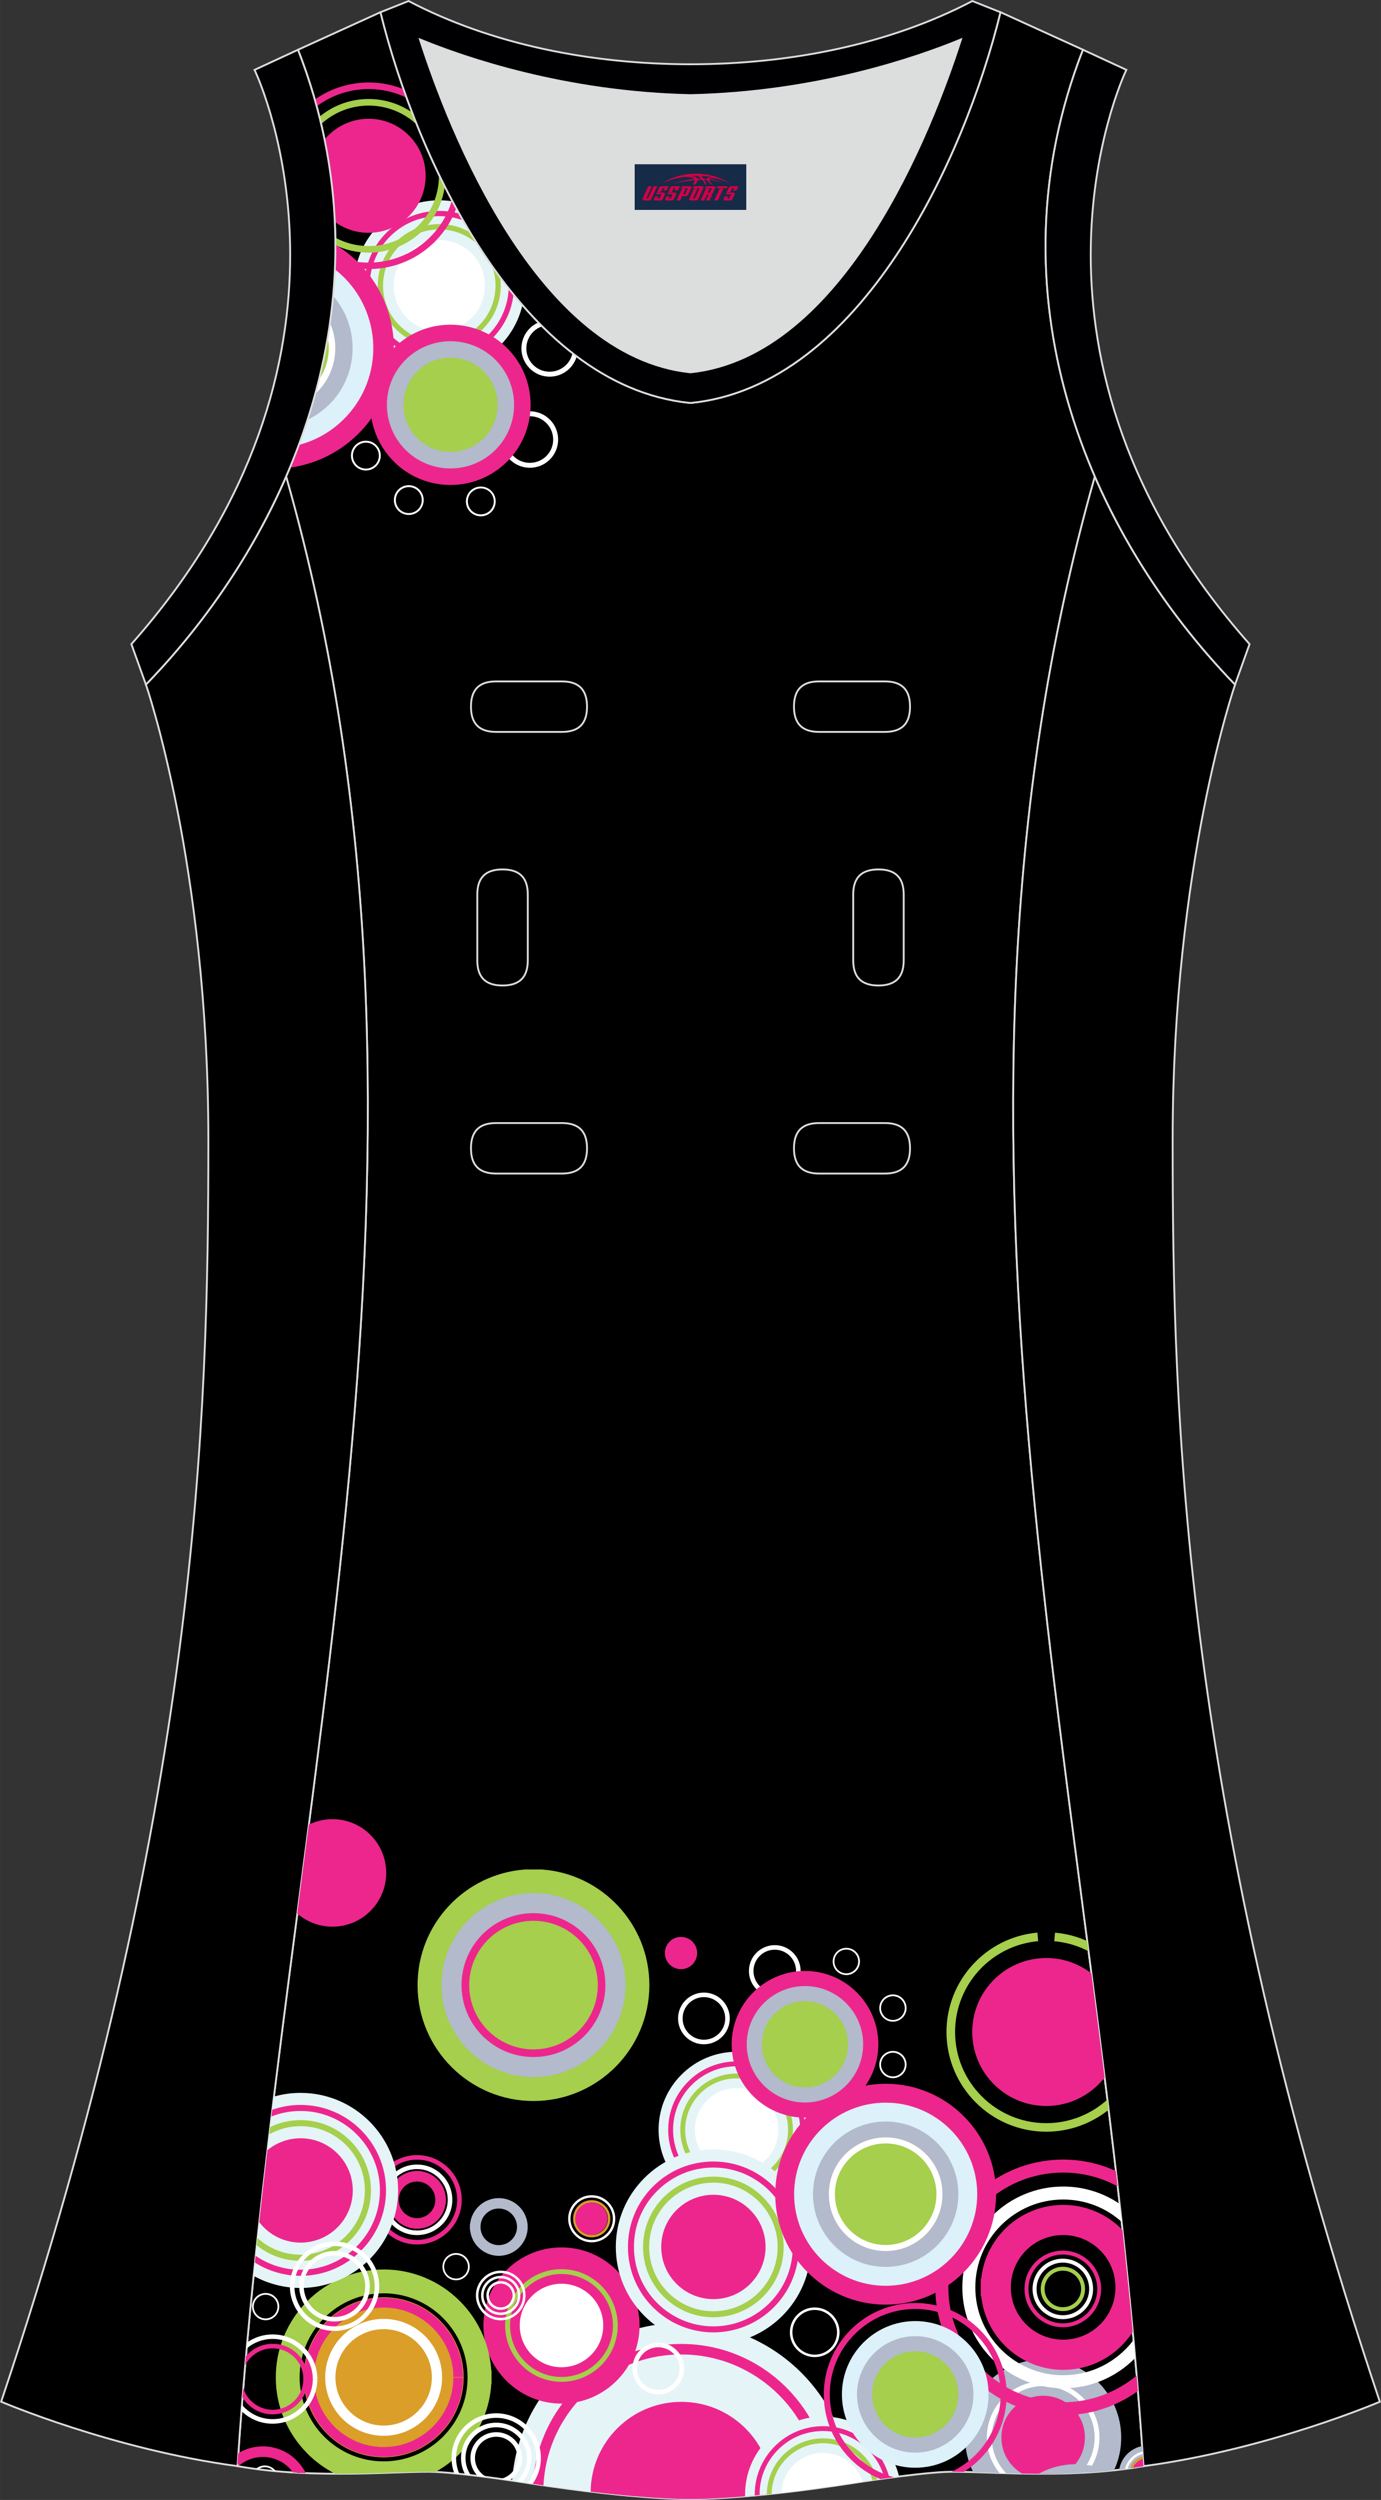 <?xml version="1.0" encoding="utf-8"?>
<!-- Generator: Adobe Illustrator 24.0.1, SVG Export Plug-In . SVG Version: 6.00 Build 0)  -->
<svg xmlns="http://www.w3.org/2000/svg" xmlns:xlink="http://www.w3.org/1999/xlink" version="1.1" id="图层_1" x="0px" y="0px" width="297.02px" height="537.6px" viewBox="0 0 297.01 537.59" enable-background="new 0 0 297.01 537.59" xml:space="preserve">
<rect x="0" y="0" width="297.01" height="537.59" fill="#333333" stroke="none"/>
<g>
	<path fill="#DCDDDD" d="M90.32,8.49c6.35,19.73,25.2,68.13,58.18,71.59c32.98-3.46,51.83-51.86,58.18-71.59   c-9.72,3.99-31.2,11.39-58.18,11.98C121.52,19.87,100.04,12.48,90.32,8.49z"/>
	<path stroke="#DCDDDD" stroke-width="0.4" stroke-miterlimit="22.926" d="M148.5,537.39c0,0,10.9,0.28,34.98-3.45   c0,0,12.74-2.03,19.79-2.38c7.05-0.34,26.1,1.74,42.67-1.25c-9.3-142.69-51.34-284.14-10.46-427.83   c-11.94-27.53-15.15-59.46-2.56-91.78l-17.74-8.08c-7.69,31.39-30.1,80.3-66.52,84.01l-0.15-0.01l-0.15,0.01   c-36.42-3.71-58.84-52.62-66.52-84.01L64.09,10.7c12.59,32.31,9.37,64.25-2.56,91.78c40.88,143.69-1.16,285.14-10.46,427.83   c16.57,3,35.62,0.91,42.67,1.25s19.79,2.38,19.79,2.38C137.6,537.66,148.5,537.39,148.5,537.39z"/>
	<g>
		<path fill="#E5F4F7" d="M112.36,65.6c-5.74-6.61-10.76-14.29-15.04-22.31c-5.49-0.85-11.3,0.77-15.59,4.92    c-7.28,7.03-7.49,18.68-0.46,25.96s18.68,7.49,25.96,0.46C109.81,72.14,111.56,69.02,112.36,65.6z"/>
		<path fill="#ED268D" d="M110.44,63.32c-0.35-0.43-0.69-0.86-1.04-1.29c-0.07,1.88-0.49,3.69-1.22,5.36    c-0.77,1.77-1.89,3.4-3.33,4.78l-0.01,0.01l0,0l0,0c-2.96,2.86-6.81,4.24-10.64,4.18c-3.83-0.07-7.63-1.59-10.49-4.56l-0.01-0.01    l0,0l0,0c-2.86-2.96-4.24-6.81-4.18-10.64c0.07-3.83,1.59-7.63,4.56-10.49c2.97-2.86,6.82-4.25,10.65-4.18    c1.64,0.03,3.28,0.33,4.84,0.89c-0.28-0.48-0.55-0.97-0.82-1.45c-1.31-0.36-2.65-0.55-4-0.57c-4.12-0.07-8.26,1.42-11.45,4.5    s-4.83,7.17-4.9,11.29s1.42,8.26,4.5,11.45l0.01,0.01l0,0l0,0c3.08,3.19,7.17,4.82,11.28,4.9c4.12,0.07,8.26-1.42,11.45-4.5    l0.01-0.01l0,0l0,0c1.54-1.49,2.74-3.23,3.57-5.14C109.84,66.41,110.26,64.89,110.44,63.32z"/>
		<path fill="#A5CF4C" d="M107.59,59.66c-0.6-0.81-1.19-1.63-1.77-2.46c0.53,1.43,0.78,2.94,0.75,4.44    c-0.06,3.1-1.29,6.17-3.69,8.49l-0.01,0.01l0,0l0,0c-2.4,2.31-5.52,3.43-8.61,3.38c-3.1-0.06-6.17-1.29-8.49-3.69l-0.01-0.01l0,0    l0,0c-2.31-2.4-3.43-5.52-3.38-8.61c0.06-3.1,1.29-6.17,3.69-8.49s5.52-3.44,8.62-3.39c2.9,0.05,5.77,1.13,8.03,3.23    c-0.55-0.86-1.08-1.72-1.61-2.6c-1.97-1.14-4.18-1.73-6.4-1.77c-3.39-0.06-6.8,1.17-9.42,3.7c-2.63,2.54-3.98,5.9-4.04,9.29    c-0.06,3.39,1.17,6.8,3.7,9.42l0.01,0.01l0,0l0,0c2.53,2.62,5.9,3.97,9.28,4.03c3.39,0.06,6.8-1.17,9.42-3.7l0.01-0.01l0,0l0,0    c2.62-2.53,3.97-5.9,4.03-9.28C107.72,60.99,107.68,60.32,107.59,59.66z"/>
		<circle fill="#FFFFFF" cx="94.48" cy="61.42" r="9.82"/>
		<path fill="#FFFFFF" d="M124.04,76.63c-0.31-0.23-0.62-0.47-0.92-0.71c-0.19,0.96-0.67,1.88-1.43,2.61c-1,0.96-2.28,1.43-3.57,1.4    c-1.28-0.02-2.56-0.53-3.52-1.53s-1.43-2.29-1.4-3.57c0.02-1.28,0.53-2.55,1.53-3.52c0.56-0.54,1.21-0.92,1.9-1.15    c-0.28-0.28-0.55-0.55-0.82-0.83c-0.66,0.28-1.27,0.69-1.81,1.21c-1.21,1.16-1.83,2.71-1.86,4.27c-0.03,1.55,0.54,3.12,1.7,4.33    c1.16,1.21,2.71,1.83,4.27,1.86c1.55,0.03,3.12-0.54,4.33-1.7C123.21,78.54,123.75,77.61,124.04,76.63z"/>
		<path fill="#FFFFFF" d="M76.53,100.06l-0.15,0.14c-1.23-1.27-1.19-3.3,0.08-4.53c1.27-1.23,3.3-1.19,4.53,0.08    c1.23,1.27,1.19,3.3-0.08,4.53s-3.3,1.19-4.53-0.08L76.53,100.06l0.15-0.14c0.54,0.55,1.24,0.84,1.96,0.85s1.43-0.25,1.99-0.78    c0.55-0.53,0.84-1.24,0.85-1.96s-0.25-1.43-0.78-1.99c-0.54-0.56-1.24-0.84-1.96-0.85s-1.44,0.25-1.99,0.78    c-0.56,0.53-0.84,1.24-0.85,1.96c-0.01,0.71,0.25,1.43,0.78,1.99L76.53,100.06z"/>
		<path fill="#FFFFFF" d="M85.76,109.62l-0.15,0.14c-1.23-1.27-1.19-3.3,0.08-4.53c1.27-1.23,3.3-1.19,4.53,0.08s1.19,3.3-0.08,4.53    s-3.3,1.19-4.53-0.08L85.76,109.62l0.15-0.14c0.53,0.56,1.24,0.84,1.96,0.85s1.44-0.25,1.99-0.78c0.55-0.54,0.84-1.24,0.85-1.96    s-0.25-1.43-0.78-1.99c-0.54-0.55-1.24-0.84-1.96-0.85c-0.71-0.01-1.43,0.25-1.99,0.78c-0.55,0.53-0.84,1.24-0.85,1.96    s0.25,1.44,0.78,1.99L85.76,109.62z"/>
		<path fill="#FFFFFF" d="M101.25,109.9l-0.15,0.15c-1.23-1.27-1.19-3.3,0.08-4.53c1.27-1.23,3.3-1.19,4.53,0.08s1.19,3.3-0.08,4.53    s-3.3,1.19-4.53-0.08L101.25,109.9l0.15-0.14c0.53,0.55,1.24,0.84,1.96,0.85c0.71,0.01,1.43-0.25,1.99-0.78    c0.55-0.54,0.84-1.24,0.85-1.96s-0.25-1.44-0.78-1.99c-0.53-0.55-1.24-0.84-1.96-0.85s-1.43,0.25-1.99,0.78s-0.84,1.24-0.85,1.96    c-0.01,0.71,0.25,1.43,0.78,1.99L101.25,109.9z"/>
		<path fill="#FFFFFF" d="M117.95,90.67l-0.38,0.37c-0.96-1-2.23-1.51-3.52-1.53c-1.28-0.02-2.57,0.44-3.57,1.4    s-1.51,2.23-1.53,3.52c-0.02,1.28,0.44,2.57,1.4,3.57s2.23,1.51,3.52,1.53c1.28,0.02,2.57-0.44,3.57-1.4s1.51-2.23,1.53-3.52    c0.02-1.28-0.44-2.57-1.4-3.57L117.95,90.67l0.38-0.37c1.17,1.21,1.73,2.77,1.71,4.33c-0.03,1.55-0.65,3.1-1.86,4.26    s-2.77,1.73-4.33,1.7c-1.55-0.03-3.1-0.65-4.27-1.85c-1.16-1.21-1.73-2.77-1.7-4.33c0.03-1.55,0.65-3.1,1.85-4.27    c1.21-1.16,2.77-1.73,4.33-1.7c1.55,0.03,3.1,0.65,4.26,1.86L117.95,90.67z"/>
		<path fill="#ED268D" d="M98.13,44.79c-0.31-0.57-0.62-1.14-0.93-1.72c-0.22,0.75-0.48,1.48-0.79,2.19    c-0.96,2.22-2.36,4.25-4.16,5.98c-3.7,3.58-8.52,5.31-13.3,5.23c-2.34-0.04-4.66-0.52-6.85-1.43c-0.01,0.35-0.01,0.69-0.02,1.04    v0.02v0.02v0.02v0.03v0.02v0.07v0.02v0.02v0.02v0.02v0.19c2.21,0.84,4.53,1.29,6.87,1.33c5.14,0.09,10.32-1.78,14.3-5.62    c1.93-1.86,3.44-4.04,4.47-6.43C97.86,45.49,98,45.14,98.13,44.79L98.13,44.79z M87.45,21.02c-0.22-0.61-0.44-1.23-0.66-1.84    c-2.28-0.92-4.71-1.4-7.14-1.44c-4.18-0.07-8.39,1.15-11.95,3.67c0.01,0.03,0.02,0.06,0.03,0.1c0.1,0.37,0.21,0.74,0.31,1.11    c0.02,0.08,0.05,0.17,0.07,0.25c3.4-2.55,7.48-3.79,11.52-3.71C82.31,19.2,84.98,19.82,87.45,21.02z"/>
		<path fill="#A5CF4C" d="M95.66,40.08c-0.43-0.85-0.85-1.71-1.26-2.56c0,0.19,0,0.37,0,0.56c-0.07,3.87-1.61,7.71-4.61,10.6    l-0.01,0.01l0,0l0,0l0,0c-3,2.89-6.89,4.29-10.75,4.22c-2.39-0.04-4.76-0.65-6.91-1.8v0.08c0.01,0.38,0.01,0.76,0.01,1.14    c0,0.13,0,0.25,0,0.38c2.17,1.04,4.52,1.58,6.87,1.62c4.23,0.08,8.49-1.46,11.77-4.62l0.01-0.01l0,0l0,0l0,0    C93.54,47.03,95.17,43.62,95.66,40.08L95.66,40.08z M89.67,26.83c-0.36-0.89-0.71-1.78-1.05-2.66c-2.71-1.86-5.87-2.82-9.04-2.88    c-3.87-0.07-7.75,1.21-10.9,3.84c0.13,0.52,0.26,1.04,0.38,1.56c2.96-2.72,6.74-4.04,10.5-3.98    C83.21,22.77,86.84,24.15,89.67,26.83z"/>
		<path fill="#ED268D" d="M70.82,35.75l-0.07-0.44c-0.05-0.34-0.1-0.68-0.16-1.01c-0.03-0.16-0.05-0.32-0.08-0.49    c-0.05-0.32-0.11-0.64-0.17-0.96c-0.04-0.2-0.07-0.4-0.11-0.6c-0.06-0.3-0.11-0.59-0.17-0.89c-0.04-0.2-0.08-0.4-0.12-0.6    c-0.05-0.24-0.1-0.49-0.15-0.73c0.3-0.36,0.62-0.72,0.97-1.05c4.88-4.7,12.64-4.57,17.34,0.31c4.71,4.87,4.57,12.64-0.31,17.34    c-4.38,4.22-11.08,4.54-15.81,1.04c-0.12-2.54-0.32-5.09-0.61-7.66l-0.01-0.04c-0.05-0.44-0.1-0.88-0.16-1.31l-0.03-0.23    c-0.05-0.4-0.1-0.8-0.16-1.19c-0.02-0.12-0.03-0.25-0.05-0.37C70.93,36.5,70.88,36.12,70.82,35.75z"/>
		<path fill="#ED268D" d="M84.48,99.03c-6.6-6.84-6.41-17.78,0.43-24.38s17.78-6.41,24.38,0.43s6.41,17.78-0.43,24.38    S91.08,105.87,84.48,99.03z"/>
		<path fill="#B2BACB" d="M87.04,96.56c-5.24-5.43-5.09-14.11,0.34-19.35c5.43-5.24,14.11-5.09,19.35,0.34s5.09,14.11-0.34,19.35    C100.96,102.14,92.28,101.99,87.04,96.56z"/>
		<circle fill="#A5CF4C" cx="96.89" cy="87.05" r="10.13"/>
		<path fill="#ED268D" d="M72.13,52.62c0,0.06,0,0.13,0,0.19c0,0.31,0,0.62,0,0.93c0,0.15,0,0.29,0,0.44c0,0.35-0.01,0.7-0.02,1.04    c0,0.15-0.01,0.3-0.01,0.46c-0.01,0.34-0.02,0.69-0.03,1.03c0,0.16-0.01,0.31-0.02,0.47c-0.01,0.34-0.02,0.68-0.04,1.01    c-0.01,0.16-0.02,0.32-0.02,0.48c-0.02,0.34-0.03,0.67-0.05,1.01c-0.01,0.15-0.02,0.31-0.03,0.46c-0.02,0.28-0.04,0.57-0.06,0.85    c-0.01,0.2-0.03,0.41-0.04,0.61c-0.02,0.26-0.04,0.53-0.06,0.79c-0.02,0.21-0.04,0.43-0.05,0.64c-0.02,0.27-0.05,0.53-0.07,0.8    c-0.02,0.18-0.03,0.36-0.05,0.54c-0.03,0.31-0.06,0.61-0.09,0.92c-0.02,0.18-0.04,0.35-0.06,0.53c-0.03,0.31-0.07,0.63-0.11,0.94    c-0.02,0.18-0.04,0.36-0.07,0.54c-0.04,0.31-0.08,0.61-0.11,0.92c-0.03,0.18-0.05,0.37-0.08,0.55c-0.03,0.26-0.07,0.51-0.11,0.76    c-0.03,0.24-0.07,0.47-0.1,0.71c-0.03,0.21-0.06,0.41-0.09,0.62c-0.04,0.28-0.09,0.56-0.13,0.84c-0.03,0.19-0.06,0.38-0.09,0.56    c-0.05,0.3-0.1,0.59-0.15,0.89c-0.03,0.18-0.06,0.36-0.1,0.54c-0.06,0.3-0.11,0.6-0.17,0.91c-0.03,0.18-0.06,0.35-0.1,0.53    c-0.04,0.22-0.08,0.44-0.13,0.65c-0.05,0.27-0.1,0.53-0.16,0.79c-0.04,0.22-0.09,0.44-0.14,0.66c-0.03,0.16-0.07,0.32-0.1,0.49    c-0.07,0.33-0.14,0.65-0.21,0.98c-0.02,0.11-0.05,0.22-0.08,0.33c-0.08,0.38-0.17,0.75-0.26,1.13c-0.02,0.1-0.05,0.21-0.07,0.31    c-0.09,0.39-0.19,0.77-0.28,1.16l-0.06,0.26c-0.1,0.41-0.21,0.82-0.31,1.24l-0.05,0.19c-0.12,0.47-0.25,0.93-0.37,1.4l-0.01,0.02    c-1.48,5.41-3.31,10.69-5.45,15.83c5.26-0.73,10.35-3.06,14.45-7.02c10.3-9.94,10.59-26.41,0.65-36.71    C75.82,55.17,74.03,53.76,72.13,52.62z"/>
		<path fill="#DCF1F9" d="M72.02,57.92c-0.43,10.03-2.15,19.82-4.92,29.22l-0.01,0.03c-0.27,0.93-0.56,1.85-0.85,2.77l-0.04,0.12    c-0.11,0.35-0.23,0.71-0.35,1.06l-0.04,0.13c-0.17,0.52-0.35,1.04-0.52,1.55l-0.02,0.06c-0.11,0.34-0.23,0.67-0.35,1.01    l-0.07,0.21c-0.12,0.33-0.24,0.66-0.35,0.99l-0.08,0.23c-0.05,0.12-0.09,0.25-0.14,0.37c3.44-0.9,6.71-2.67,9.44-5.32    c8.54-8.24,8.78-21.89,0.54-30.43C73.54,59.19,72.8,58.53,72.02,57.92z"/>
		<path fill="#B2BACB" d="M71.64,63.64c-0.79,8.56-2.5,16.91-4.98,24.97l-0.02,0.08c-0.12,0.38-0.23,0.75-0.35,1.12L66.23,90    c-0.03,0.09-0.06,0.18-0.09,0.27c1.61-0.77,3.13-1.81,4.49-3.12C77.19,80.82,77.57,70.45,71.64,63.64z"/>
		<path fill="#A5CF4C" d="M70.75,70.85c-0.65,4.22-1.52,8.38-2.59,12.48C71.28,79.86,72.16,75.06,70.75,70.85z"/>
		<path fill="#FFFFFF" d="M70.96,69.43c-0.05,0.32-0.09,0.64-0.14,0.96c-0.02,0.16-0.05,0.32-0.07,0.49    c-0.03,0.23-0.07,0.46-0.11,0.69c-0.05,0.31-0.1,0.62-0.15,0.92l-0.01,0.08c0.16,0.83,0.24,1.67,0.22,2.51    c-0.04,2.3-0.74,4.6-2.11,6.56c-0.25,1.02-0.52,2.04-0.8,3.06c0.08-0.07,0.16-0.15,0.24-0.23l0.01-0.01l0,0l0,0l0,0    c2.65-2.56,4.01-5.95,4.07-9.37C72.14,73.17,71.76,71.23,70.96,69.43z"/>
	</g>
	<path fill="#000001" stroke="#DCDDDD" stroke-width="0.4" stroke-miterlimit="22.926" d="M31.38,147.2   c0,0,13.43,38.68,13.43,97.97S42.84,389.36,0.25,516.46c0,0,24.02,10.29,50.83,13.85c9.3-142.69,51.34-284.14,10.46-427.83   C54.21,119.35,43.62,134.57,31.38,147.2z"/>
	<path fill="#000001" stroke="#DCDDDD" stroke-width="0.4" stroke-miterlimit="22.926" d="M265.63,147.21   c0,0-13.43,38.68-13.43,97.97s1.97,144.19,44.56,271.29c0,0-24.02,10.29-50.83,13.85c-9.3-142.69-51.34-284.14-10.46-427.83   C242.79,119.35,253.39,134.58,265.63,147.21z"/>
	<path fill="#000002" stroke="#DCDDDD" stroke-width="0.4" stroke-miterlimit="22.926" d="M232.91,10.7   c-20.31,52.12,0.51,103.25,32.71,136.51l3.12-8.7C214.23,76.97,241,17.53,242.25,15.02L232.91,10.7z"/>
	<path fill="#000003" stroke="#DCDDDD" stroke-width="0.4" stroke-miterlimit="22.926" d="M81.83,2.63   c7.69,31.39,30.1,80.3,66.52,84.01c0.05,0,0.1-0.01,0.15-0.01c0.05,0,0.1,0.01,0.15,0.01c36.42-3.71,58.83-52.62,66.52-84.01   l-6.05-2.41c-17.68,9.28-39.1,13.6-60.63,13.6c-21.52-0.01-42.94-4.32-60.62-13.6L81.83,2.63L81.83,2.63z M148.5,80.07   c-32.98-3.46-51.83-51.86-58.18-71.59c9.72,3.99,31.2,11.39,58.18,11.98c26.98-0.59,48.46-7.98,58.18-11.98   C200.33,28.21,181.48,76.61,148.5,80.07z"/>
	<path fill="#000002" stroke="#DCDDDD" stroke-width="0.4" stroke-miterlimit="22.926" d="M64.09,10.7   c20.31,52.12-0.51,103.25-32.71,136.51l-3.12-8.7C82.76,76.98,55.99,17.54,54.74,15.03L64.09,10.7z"/>
	<path fill="#B2BACB" d="M243.12,530.77c-0.81,0.12-1.61,0.23-2.42,0.32c0.08-0.48,0.21-0.93,0.39-1.37   c0.31-0.76,0.77-1.44,1.35-2.02l0,0l0,0c0.57-0.57,1.26-1.03,2.02-1.35c0.37-0.15,0.76-0.27,1.16-0.35   c0.05,0.77,0.11,1.53,0.16,2.3c-0.15,0.04-0.31,0.09-0.45,0.16c-0.48,0.2-0.91,0.49-1.28,0.85c-0.36,0.36-0.66,0.8-0.85,1.28   C243.16,530.65,243.14,530.71,243.12,530.77z"/>
	<path fill="#FFFFFF" d="M242.51,530.86c-0.18,0.03-0.37,0.05-0.55,0.07c0.22-0.92,0.7-1.75,1.35-2.4c0.65-0.65,1.47-1.12,2.39-1.35   l0.04,0.52c-0.79,0.21-1.5,0.63-2.06,1.19C243.13,529.44,242.72,530.11,242.51,530.86z"/>
	<path fill="#DA9E29" d="M243.71,530.68c-0.2,0.03-0.4,0.06-0.59,0.09c0.2-0.56,0.53-1.07,0.94-1.48c0.47-0.47,1.05-0.82,1.71-1.02   c0.01,0.18,0.02,0.35,0.04,0.53c-0.52,0.17-1,0.47-1.38,0.85C244.12,529.95,243.88,530.3,243.71,530.68z"/>
	<path fill="#ED268D" d="M245.91,530.32c-0.75,0.14-1.5,0.26-2.26,0.37c0.4-0.91,1.19-1.61,2.15-1.91   C245.83,529.3,245.87,529.81,245.91,530.32z"/>
	<path fill="#E5F4F7" d="M175.22,458c0,9.26-7.53,16.79-16.79,16.79s-16.79-7.53-16.79-16.79c0-4.48,1.75-8.7,4.92-11.87   c3.17-3.17,7.39-4.92,11.87-4.92C167.69,441.21,175.22,448.74,175.22,458z"/>
	<path fill="#ED268D" d="M172.1,458c0,3.77-1.53,7.19-4.01,9.66s-5.89,4.01-9.66,4.01l0,0c-3.77,0-7.19-1.53-9.66-4.01   c-2.48-2.48-4.01-5.9-4.01-9.66c0-1.82,0.35-3.59,1.03-5.23c0.68-1.63,1.68-3.14,2.98-4.43c1.29-1.29,2.8-2.29,4.43-2.98   c1.63-0.68,3.4-1.03,5.23-1.03l0,0c3.77,0,7.19,1.53,9.66,4.01C170.56,450.81,172.1,454.23,172.1,458L172.1,458L172.1,458   L172.1,458z M168.82,468.4c2.66-2.66,4.31-6.34,4.31-10.4l0,0l0,0c0-4.06-1.65-7.74-4.31-10.4c-2.66-2.67-6.34-4.31-10.4-4.31l0,0   c-1.96,0-3.87,0.38-5.63,1.11c-1.76,0.73-3.38,1.81-4.77,3.2s-2.47,3.01-3.2,4.77c-0.73,1.76-1.11,3.67-1.11,5.63   c0,4.06,1.65,7.73,4.31,10.4c2.66,2.66,6.34,4.31,10.4,4.31l0,0C162.48,472.71,166.16,471.06,168.82,468.4z"/>
	<path fill="#A5CF4C" d="M169.49,458c0,3.05-1.24,5.81-3.25,7.82c-2,2.01-4.77,3.25-7.82,3.25s-5.82-1.24-7.82-3.25   c-2-2-3.24-4.77-3.24-7.82c0-3.05,1.24-5.82,3.24-7.82s4.77-3.25,7.82-3.25l0,0c3.05,0,5.82,1.24,7.82,3.25   C168.25,452.18,169.49,454.95,169.49,458L169.49,458L169.49,458L169.49,458z M166.98,466.56c2.19-2.19,3.55-5.22,3.55-8.56l0,0l0,0   c0-3.34-1.36-6.37-3.55-8.56s-5.22-3.55-8.56-3.55l0,0c-3.34,0-6.37,1.36-8.56,3.55s-3.55,5.22-3.55,8.56s1.36,6.36,3.55,8.56   c2.19,2.19,5.22,3.55,8.56,3.55C161.76,470.11,164.79,468.75,166.98,466.56z"/>
	<circle fill="#FFFFFF" cx="158.43" cy="458" r="8.98"/>
	<path fill="#ED268D" d="M63.93,411.49c0.83-6.38,1.66-12.75,2.49-19.13c1.53-0.75,3.26-1.17,5.08-1.17   c6.38,0,11.56,5.17,11.56,11.56c0,6.39-5.18,11.56-11.56,11.56C68.6,414.3,65.95,413.24,63.93,411.49z"/>
	<path fill="#E5F4F7" d="M182.97,534.02c-23.72,3.64-34.47,3.37-34.47,3.37s-10.9,0.28-34.98-3.45c0,0-1.33-0.21-3.37-0.51   c0.6-8.77,4.32-16.94,10.6-23.22c6.9-6.9,16.05-10.69,25.79-10.69C166,499.51,181.94,514.82,182.97,534.02z"/>
	<path fill="#ED268D" d="M178.47,534.69c-0.77,0.11-1.52,0.21-2.25,0.32c-0.26-7.79-3.53-14.84-8.69-20   c-5.38-5.38-12.8-8.71-20.99-8.71c-3.97,0-7.81,0.77-11.36,2.25c-3.55,1.47-6.82,3.65-9.63,6.46c-2.81,2.81-4.99,6.08-6.46,9.63   c-1.28,3.09-2.03,6.4-2.21,9.82c-0.74-0.11-1.48-0.22-2.25-0.34c0.21-3.6,1.01-7.08,2.37-10.35c1.59-3.83,3.93-7.34,6.95-10.36   s6.53-5.36,10.36-6.95c3.83-1.59,7.97-2.42,12.23-2.42c8.81,0,16.8,3.58,22.58,9.37C174.63,518.91,178.14,526.39,178.47,534.69z"/>
	<path fill="#ED268D" d="M166.05,536.25c-11.98,1.28-17.55,1.14-17.55,1.14s-6.78,0.17-21.47-1.58c0.1-10.69,8.8-19.32,19.51-19.32   c10.78,0,19.51,8.74,19.51,19.51C166.05,536.08,166.05,536.16,166.05,536.25z"/>
	<path fill="#E5F4F7" d="M193.36,532.54c-5.23,0.66-9.87,1.4-9.87,1.4c-9.95,1.54-17.64,2.39-23.25,2.87c0-0.13,0-0.25,0-0.37   c0-4.48,1.75-8.7,4.92-11.87s7.39-4.92,11.87-4.92C184.94,519.64,191.59,525.15,193.36,532.54z"/>
	<path fill="#ED268D" d="M191.28,532.81c-0.35,0.05-0.7,0.09-1.04,0.14c-0.63-2.37-1.87-4.49-3.56-6.18   c-2.48-2.47-5.89-4.01-9.66-4.01c-1.82,0-3.59,0.36-5.23,1.03c-1.64,0.68-3.14,1.68-4.43,2.97s-2.3,2.8-2.97,4.44   c-0.68,1.63-1.03,3.4-1.03,5.23c0,0.03,0,0.06,0,0.09c-0.35,0.03-0.7,0.07-1.04,0.1c0-0.06,0-0.13,0-0.19   c0-1.96,0.38-3.86,1.12-5.63c0.73-1.76,1.81-3.38,3.2-4.77s3.01-2.47,4.77-3.2c1.76-0.73,3.67-1.11,5.63-1.11   c4.06,0,7.73,1.65,10.4,4.31C189.26,527.88,190.62,530.21,191.28,532.81z"/>
	<path fill="#A5CF4C" d="M188.68,533.17c-0.36,0.05-0.71,0.1-1.04,0.15c-0.53-1.8-1.5-3.41-2.8-4.7c-2-2.01-4.77-3.24-7.82-3.24   s-5.82,1.24-7.82,3.24c-1.97,1.97-3.2,4.67-3.24,7.65c-0.35,0.04-0.7,0.07-1.04,0.11c0.02-3.31,1.37-6.31,3.55-8.49   c2.19-2.19,5.22-3.55,8.56-3.55s6.37,1.36,8.56,3.55C187.03,529.33,188.11,531.14,188.68,533.17z"/>
	<path fill="#FFFFFF" d="M185.55,533.63c-1.29,0.19-2.07,0.32-2.07,0.32c-5.94,0.92-11.07,1.59-15.44,2.09   c0.21-4.77,4.15-8.58,8.97-8.58C181,527.45,184.37,530.04,185.55,533.63z"/>
	<path fill="#B2BACB" d="M239.59,531.22c-11.2,1.21-22.68,0.62-30.28,0.39c-1.12-2.25-1.75-4.77-1.75-7.45   c0-4.48,1.75-8.7,4.92-11.87c3.17-3.18,7.39-4.93,11.87-4.93c9.26,0,16.79,7.53,16.79,16.8   C241.15,526.68,240.59,529.07,239.59,531.22z"/>
	<path fill="#FFFFFF" d="M233.83,531.69c-0.48,0.03-0.97,0.06-1.45,0.08c1.88-1.98,3.04-4.67,3.04-7.61l0,0l0,0   c0-3.05-1.24-5.82-3.25-7.82c-2-2-4.77-3.24-7.82-3.24l0,0c-3.05,0-5.82,1.24-7.82,3.24s-3.24,4.77-3.24,7.82   c0,2.98,1.19,5.69,3.1,7.68c-0.48-0.02-0.96-0.03-1.43-0.04c-1.7-2.08-2.72-4.74-2.72-7.64c0-3.34,1.36-6.36,3.55-8.56   c2.19-2.19,5.22-3.55,8.56-3.55l0,0c3.34,0,6.36,1.35,8.56,3.55c2.19,2.19,3.55,5.22,3.55,8.56l0,0l0,0   C236.47,527,235.48,529.63,233.83,531.69z"/>
	<path fill="#ED268D" d="M228.92,531.9c-3.15,0.08-6.21,0.07-9.09,0.02c-2.66-1.56-4.46-4.45-4.46-7.76c0-4.96,4.02-8.98,8.98-8.98   s8.98,4.02,8.98,8.98C233.34,527.46,231.56,530.34,228.92,531.9z"/>
	<path fill="#ED268D" d="M137.55,500.07c0,9.26-7.53,16.8-16.79,16.8s-16.79-7.53-16.79-16.8c0-4.48,1.75-8.69,4.92-11.87   s7.39-4.92,11.87-4.92C130.01,483.28,137.55,490.81,137.55,500.07z"/>
	<path fill="#A5CF4C" d="M131.82,500.07c0,3.05-1.24,5.82-3.24,7.82s-4.77,3.25-7.82,3.25l0,0c-3.05,0-5.82-1.24-7.82-3.25   c-2-2-3.24-4.77-3.24-7.82s1.24-5.81,3.24-7.82c2-2,4.77-3.25,7.82-3.25s5.82,1.24,7.82,3.25S131.82,497.02,131.82,500.07   L131.82,500.07z M129.31,508.63c2.19-2.19,3.55-5.22,3.55-8.56s-1.36-6.36-3.55-8.56c-2.19-2.19-5.22-3.55-8.56-3.55   s-6.37,1.35-8.56,3.55c-2.19,2.19-3.55,5.22-3.55,8.56s1.36,6.36,3.55,8.56c2.19,2.19,5.22,3.55,8.56,3.55l0,0   C124.09,512.18,127.12,510.82,129.31,508.63z"/>
	<circle fill="#FFFFFF" cx="120.76" cy="500.07" r="8.98"/>
	<path fill="#ED268D" d="M98.81,473.04h0.49c0,2.65-1.08,5.06-2.82,6.79c-1.74,1.74-4.15,2.82-6.79,2.82c-2.65,0-5.06-1.08-6.8-2.82   c-1.74-1.74-2.82-4.15-2.82-6.79c0-2.65,1.08-5.06,2.82-6.79c1.74-1.74,4.15-2.82,6.8-2.82s5.05,1.08,6.79,2.82   c1.74,1.74,2.82,4.15,2.82,6.79H98.81h-0.49c0-2.38-0.97-4.54-2.53-6.1s-3.72-2.53-6.1-2.53s-4.54,0.97-6.1,2.53   c-1.56,1.57-2.53,3.72-2.53,6.1s0.97,4.54,2.53,6.1c1.57,1.56,3.72,2.53,6.1,2.53s4.54-0.97,6.1-2.53s2.53-3.72,2.53-6.1H98.81z"/>
	<path fill="#FFFFFF" d="M96.79,473.04h0.49c0,2.09-0.85,3.99-2.23,5.36c-1.37,1.37-3.27,2.23-5.36,2.23   c-2.09,0-3.99-0.85-5.36-2.23c-1.37-1.37-2.23-3.27-2.23-5.36s0.85-3.99,2.23-5.36c1.37-1.37,3.27-2.22,5.36-2.22   c2.09,0,3.99,0.85,5.36,2.22s2.23,3.27,2.23,5.36H96.79H96.3c0-1.82-0.74-3.48-1.94-4.67c-1.2-1.2-2.85-1.94-4.67-1.94   s-3.47,0.74-4.67,1.94s-1.94,2.85-1.94,4.67s0.74,3.47,1.94,4.67c1.2,1.2,2.85,1.94,4.67,1.94s3.47-0.74,4.67-1.94   s1.94-2.85,1.94-4.67H96.79z"/>
	<path fill="#ED268D" d="M86.05,474.55c-0.19-0.46-0.29-0.96-0.3-1.49v-0.01c0-0.54,0.1-1.04,0.3-1.51c0.2-0.48,0.49-0.91,0.85-1.28   c0.36-0.36,0.8-0.66,1.28-0.85c0.46-0.19,0.97-0.3,1.51-0.3c0.53,0,1.04,0.11,1.51,0.3c0.48,0.2,0.91,0.49,1.28,0.85   c0.36,0.37,0.66,0.8,0.85,1.28c0.19,0.46,0.3,0.97,0.3,1.51s-0.1,1.05-0.3,1.51c-0.2,0.48-0.49,0.91-0.85,1.28   c-0.36,0.36-0.8,0.65-1.28,0.85c-0.46,0.19-0.97,0.3-1.51,0.3c-0.53,0-1.04-0.1-1.51-0.3c-0.48-0.2-0.91-0.49-1.28-0.85   C86.54,475.46,86.25,475.03,86.05,474.55L86.05,474.55z M83.48,473.04v0.65h0.03c0.06,0.6,0.21,1.18,0.44,1.73   c0.32,0.76,0.78,1.44,1.35,2.02l0,0l0,0c0.57,0.57,1.26,1.03,2.02,1.35c0.73,0.3,1.53,0.47,2.37,0.47c0.84,0,1.64-0.17,2.37-0.47   c0.76-0.31,1.44-0.77,2.02-1.35l0,0l0,0c0.57-0.57,1.03-1.26,1.35-2.02c0.3-0.73,0.47-1.54,0.47-2.37s-0.17-1.64-0.47-2.37   c-0.31-0.76-0.78-1.44-1.35-2.02l0,0l0,0c-0.57-0.57-1.26-1.03-2.02-1.35c-0.73-0.3-1.53-0.47-2.37-0.47   c-0.84,0-1.64,0.17-2.37,0.47c-0.76,0.32-1.44,0.78-2.02,1.35l0,0l0,0c-0.57,0.57-1.03,1.26-1.35,2.02   c-0.22,0.54-0.37,1.12-0.44,1.72h-0.03V473.04L83.48,473.04z"/>
	<path fill="#ED268D" d="M239.97,466.84c0.13,1.1,0.26,2.2,0.38,3.3c-3.48-1.88-7.47-2.95-11.7-2.95c-6.81,0-12.98,2.77-17.45,7.24   c-4.47,4.48-7.24,10.64-7.24,17.45s2.77,12.98,7.24,17.45c4.48,4.47,10.64,7.24,17.45,7.24c6,0,11.5-2.15,15.79-5.72   c0.09,1.11,0.18,2.21,0.27,3.32c-4.52,3.26-10.07,5.19-16.06,5.19c-7.57,0-14.45-3.08-19.43-8.06c-4.97-4.97-8.06-11.85-8.06-19.43   c0-7.57,3.09-14.45,8.06-19.42s11.85-8.06,19.43-8.06C232.68,464.4,236.52,465.27,239.97,466.84z"/>
	<path fill="#FFFFFF" d="M240.78,473.9c0.15,1.29,0.29,2.57,0.43,3.86c-3.34-2.98-7.74-4.78-12.55-4.78   c-5.21,0-9.93,2.12-13.36,5.54c-3.43,3.43-5.54,8.15-5.54,13.36s2.12,9.93,5.54,13.35c3.43,3.43,8.15,5.54,13.36,5.54   s9.93-2.12,13.36-5.54c0.63-0.63,1.22-1.31,1.76-2.02c0.12,1.29,0.23,2.58,0.34,3.87c-0.04,0.04-0.09,0.09-0.13,0.13   c-3.92,3.92-9.35,6.36-15.33,6.36s-11.41-2.44-15.33-6.36s-6.36-9.35-6.36-15.33c0-5.98,2.44-11.41,6.36-15.33   s9.35-6.36,15.33-6.36C233.14,470.19,237.31,471.56,240.78,473.9z"/>
	<path fill="#ED268D" d="M218.25,496.18c-0.54-1.31-0.85-2.77-0.85-4.31s0.3-2.99,0.85-4.31c0.57-1.37,1.4-2.61,2.44-3.65   c1.04-1.04,2.28-1.88,3.65-2.44c1.33-0.55,2.78-0.85,4.31-0.85c1.52,0,2.98,0.3,4.31,0.85c1.37,0.57,2.61,1.4,3.65,2.44   s1.88,2.28,2.44,3.65c0.54,1.31,0.85,2.77,0.85,4.31s-0.3,2.99-0.85,4.31c-0.57,1.37-1.4,2.61-2.44,3.65   c-1.04,1.04-2.28,1.88-3.65,2.44c-1.33,0.55-2.78,0.85-4.31,0.85s-2.98-0.31-4.31-0.85c-1.37-0.57-2.61-1.4-3.65-2.44   C219.66,498.79,218.82,497.55,218.25,496.18L218.25,496.18z M241.4,479.52c-0.06-0.06-0.13-0.13-0.19-0.19l0,0l0,0   c-1.63-1.63-3.59-2.95-5.76-3.85c-2.09-0.86-4.38-1.34-6.78-1.34s-4.7,0.48-6.78,1.34c-2.17,0.9-4.13,2.22-5.76,3.85l0,0l0,0   c-1.63,1.63-2.95,3.59-3.85,5.76c-0.64,1.55-1.07,3.21-1.25,4.93h-0.1v1.85l0,0v1.86h0.1c0.18,1.72,0.61,3.38,1.25,4.93   c0.9,2.17,2.22,4.13,3.85,5.76l0,0l0,0c1.63,1.63,3.59,2.95,5.76,3.85c2.09,0.86,4.38,1.34,6.78,1.34s4.69-0.48,6.78-1.34   c2.17-0.9,4.13-2.22,5.76-3.85l0,0l0,0c0.9-0.9,1.71-1.9,2.4-2.98C242.93,494.14,242.19,486.83,241.4,479.52z"/>
	<path fill="#000001" d="M65.01,531.79c-0.39-0.02-0.77-0.04-1.16-0.06c-0.34-0.54-0.74-1.04-1.19-1.49   c-1.57-1.56-3.72-2.53-6.1-2.53c-2.06,0-3.96,0.73-5.44,1.94c0.03-0.43,0.06-0.85,0.09-1.28c1.53-1.03,3.38-1.64,5.35-1.64   c2.65,0,5.06,1.08,6.79,2.82C64,530.21,64.57,530.96,65.01,531.79z"/>
	<path fill="#ED268D" d="M65.76,531.82c-0.9-0.04-1.81-0.08-2.73-0.14c-0.25-0.35-0.53-0.68-0.84-0.99   c-0.74-0.74-1.62-1.33-2.6-1.74c-0.94-0.39-1.97-0.61-3.05-0.61c-0.96,0-1.88,0.17-2.73,0.48c-0.89,0.32-1.7,0.8-2.41,1.39   l-0.32-0.38c0.02-0.35,0.05-0.71,0.07-1.06l0.02-0.02l-0.02-0.02c0.03-0.4,0.05-0.79,0.08-1.19c0.68-0.41,1.42-0.75,2.19-1   c0.99-0.31,2.03-0.48,3.11-0.48l0,0c1.39,0,2.71,0.28,3.92,0.78c1.25,0.52,2.38,1.28,3.33,2.23l0,0l0,0   C64.6,529.89,65.26,530.81,65.76,531.82z"/>
	<path fill="#FFFFFF" d="M136.51,509.33H137c0,1.27,0.51,2.41,1.34,3.24c0.83,0.83,1.98,1.35,3.24,1.35c1.27,0,2.41-0.52,3.24-1.35   s1.34-1.97,1.34-3.24s-0.51-2.41-1.34-3.24s-1.97-1.34-3.24-1.34s-2.41,0.51-3.24,1.34s-1.34,1.97-1.34,3.24H136.51h-0.49   c0-1.54,0.62-2.93,1.63-3.94c1-1,2.4-1.63,3.93-1.63s2.93,0.62,3.93,1.63c1.01,1,1.63,2.4,1.63,3.94c0,1.53-0.62,2.93-1.63,3.93   c-1,1.01-2.4,1.63-3.93,1.63s-2.93-0.62-3.93-1.63c-1.01-1-1.63-2.4-1.63-3.93H136.51L136.51,509.33z"/>
	<path fill="#FFFFFF" d="M146.32,434.04h0.49c0,1.27,0.51,2.41,1.34,3.24s1.97,1.34,3.24,1.34s2.41-0.51,3.24-1.34   s1.34-1.97,1.34-3.24s-0.51-2.41-1.34-3.24s-1.98-1.34-3.24-1.34c-1.26,0-2.41,0.51-3.24,1.34s-1.34,1.97-1.34,3.24H146.32h-0.49   c0-1.53,0.62-2.93,1.63-3.93c1-1,2.4-1.63,3.93-1.63s2.93,0.62,3.93,1.63s1.63,2.4,1.63,3.93s-0.62,2.93-1.63,3.93   c-1,1-2.4,1.63-3.93,1.63s-2.93-0.62-3.93-1.63c-1.01-1-1.63-2.4-1.63-3.93H146.32z"/>
	<path fill="#FFFFFF" d="M180.29,501.53h0.27c0,2.95-2.4,5.34-5.34,5.34c-2.95,0-5.34-2.4-5.34-5.34s2.4-5.34,5.34-5.34   c2.95,0,5.34,2.4,5.34,5.34H180.29h-0.27c0-1.32-0.54-2.52-1.41-3.39c-0.87-0.87-2.07-1.41-3.39-1.41s-2.52,0.54-3.39,1.41   s-1.41,2.07-1.41,3.39s0.54,2.52,1.41,3.4c0.87,0.87,2.07,1.41,3.39,1.41s2.52-0.54,3.39-1.41s1.41-2.07,1.41-3.4H180.29z"/>
	<path fill="#FFFFFF" d="M112.76,493.61h0.27c0,2.95-2.4,5.35-5.34,5.35c-2.95,0-5.34-2.4-5.34-5.35c0-2.94,2.4-5.34,5.34-5.34   c2.95,0,5.34,2.4,5.34,5.34H112.76h-0.27c0-1.32-0.54-2.52-1.41-3.39c-0.87-0.87-2.07-1.41-3.39-1.41s-2.52,0.54-3.39,1.41   s-1.41,2.07-1.41,3.39s0.54,2.52,1.41,3.4c0.87,0.87,2.07,1.41,3.39,1.41s2.52-0.54,3.39-1.41s1.41-2.07,1.41-3.4H112.76z"/>
	<path fill="#FFFFFF" d="M111.63,493.61h0.27c0,2.33-1.89,4.22-4.22,4.22s-4.22-1.89-4.22-4.22c0-2.32,1.89-4.22,4.22-4.22   c2.32,0,4.22,1.89,4.22,4.22H111.63h-0.27c0-1.01-0.41-1.93-1.08-2.6s-1.58-1.08-2.6-1.08c-1.01,0-1.93,0.41-2.6,1.08   s-1.08,1.58-1.08,2.6c0,1.02,0.41,1.93,1.08,2.6s1.58,1.08,2.6,1.08c1.01,0,1.93-0.41,2.6-1.08s1.08-1.58,1.08-2.6H111.63z"/>
	<path fill="#FFFFFF" d="M104.87,493.61h0.27c0,0.7,0.29,1.34,0.75,1.81c0.46,0.46,1.1,0.75,1.8,0.75c0.7,0,1.34-0.28,1.8-0.75   c0.46-0.46,0.75-1.1,0.75-1.81c0-0.7-0.29-1.34-0.75-1.8s-1.1-0.75-1.8-0.75c-0.7,0-1.34,0.29-1.8,0.75   c-0.46,0.46-0.75,1.1-0.75,1.8H104.87h-0.27c0-1.7,1.38-3.09,3.09-3.09s3.09,1.39,3.09,3.09c0,1.71-1.38,3.09-3.09,3.09   s-3.09-1.38-3.09-3.09H104.87z"/>
	<path fill="#FFFFFF" d="M194.78,443.96h0.19c0,1.62-1.31,2.93-2.93,2.93s-2.93-1.31-2.93-2.93s1.31-2.93,2.93-2.93   s2.93,1.31,2.93,2.93H194.78h-0.19c0-0.7-0.29-1.34-0.75-1.8s-1.1-0.75-1.8-0.75s-1.34,0.29-1.81,0.75   c-0.46,0.46-0.75,1.1-0.75,1.8c0,0.7,0.29,1.34,0.75,1.8s1.1,0.75,1.81,0.75c0.7,0,1.34-0.29,1.8-0.75s0.75-1.1,0.75-1.8H194.78z"/>
	<path fill="#FFFFFF" d="M194.78,431.81h0.19c0,1.62-1.31,2.93-2.93,2.93s-2.93-1.31-2.93-2.93s1.31-2.93,2.93-2.93   s2.93,1.31,2.93,2.93H194.78h-0.19c0-0.7-0.29-1.34-0.75-1.8s-1.1-0.75-1.8-0.75s-1.34,0.29-1.81,0.75   c-0.46,0.46-0.75,1.1-0.75,1.8c0,0.7,0.29,1.34,0.75,1.81c0.46,0.46,1.1,0.75,1.81,0.75c0.7,0,1.34-0.28,1.8-0.75   c0.46-0.46,0.75-1.1,0.75-1.81H194.78z"/>
	<path fill="#FFFFFF" d="M184.76,421.79h0.19c0,1.61-1.31,2.93-2.93,2.93s-2.93-1.31-2.93-2.93s1.31-2.93,2.93-2.93   s2.93,1.31,2.93,2.93H184.76h-0.19c0-0.71-0.29-1.34-0.75-1.81c-0.46-0.46-1.1-0.75-1.81-0.75c-0.7,0-1.34,0.29-1.81,0.75   c-0.46,0.46-0.75,1.1-0.75,1.81c0,0.7,0.29,1.34,0.75,1.8s1.1,0.75,1.81,0.75c0.7,0,1.34-0.29,1.81-0.75   c0.46-0.46,0.75-1.1,0.75-1.8H184.76z"/>
	<path fill="#FFFFFF" d="M100.83,487.42h0.19c0,1.62-1.31,2.93-2.93,2.93s-2.93-1.31-2.93-2.93s1.31-2.93,2.93-2.93   s2.93,1.31,2.93,2.93H100.83h-0.19c0-0.7-0.29-1.34-0.75-1.8s-1.1-0.75-1.81-0.75c-0.7,0-1.34,0.29-1.81,0.75   c-0.46,0.46-0.75,1.1-0.75,1.8c0,0.71,0.29,1.34,0.75,1.81c0.46,0.46,1.1,0.75,1.81,0.75c0.7,0,1.34-0.29,1.81-0.75   c0.46-0.46,0.75-1.1,0.75-1.81H100.83z"/>
	<path fill="#FFFFFF" d="M59.36,531.41c-0.18-0.02-0.35-0.03-0.53-0.05c-0.02-0.02-0.04-0.04-0.05-0.06   c-0.46-0.46-1.1-0.75-1.81-0.75c-0.53,0-1.02,0.16-1.43,0.44c-0.17-0.02-0.35-0.04-0.52-0.07c0.52-0.47,1.21-0.75,1.96-0.75   C57.95,530.18,58.83,530.67,59.36,531.41z"/>
	<path fill="#FFFFFF" d="M59.87,496.01h0.19c0,1.62-1.31,2.93-2.93,2.93s-2.93-1.31-2.93-2.93s1.31-2.93,2.93-2.93   s2.93,1.31,2.93,2.93H59.87h-0.19c0-0.7-0.29-1.34-0.75-1.8s-1.1-0.75-1.8-0.75s-1.34,0.28-1.81,0.75c-0.46,0.46-0.75,1.1-0.75,1.8   c0,0.71,0.29,1.34,0.75,1.8s1.1,0.75,1.81,0.75c0.7,0,1.34-0.29,1.8-0.75s0.75-1.1,0.75-1.8H59.87z"/>
	<path fill="#ED268D" d="M236.4,492.21h0.42c0,2.27-0.92,4.33-2.42,5.82c-1.49,1.49-3.55,2.42-5.82,2.42s-4.33-0.93-5.82-2.42   c-1.49-1.49-2.42-3.55-2.42-5.82c0-2.27,0.93-4.33,2.42-5.82c1.49-1.49,3.55-2.42,5.82-2.42s4.33,0.93,5.82,2.42   c1.49,1.49,2.42,3.55,2.42,5.82H236.4h-0.41c0-2.04-0.83-3.89-2.17-5.23s-3.19-2.17-5.23-2.17s-3.89,0.83-5.23,2.17   c-1.34,1.34-2.17,3.19-2.17,5.23s0.83,3.89,2.17,5.23s3.19,2.17,5.23,2.17s3.89-0.83,5.23-2.17s2.17-3.19,2.17-5.23H236.4z"/>
	<path fill="#FFFFFF" d="M234.67,492.21h0.42c0,1.79-0.73,3.42-1.91,4.59c-1.18,1.18-2.81,1.91-4.6,1.91s-3.42-0.73-4.6-1.91   c-1.18-1.17-1.91-2.8-1.91-4.59s0.73-3.42,1.91-4.6c1.18-1.18,2.8-1.91,4.6-1.91c1.79,0,3.42,0.73,4.6,1.91   c1.18,1.18,1.91,2.8,1.91,4.6H234.67h-0.42c0-1.56-0.63-2.98-1.66-4c-1.03-1.03-2.44-1.66-4-1.66s-2.98,0.63-4,1.66   c-1.03,1.02-1.66,2.44-1.66,4s0.63,2.98,1.66,4c1.03,1.03,2.44,1.66,4,1.66s2.98-0.63,4-1.66c1.03-1.03,1.66-2.44,1.66-4H234.67z"/>
	<path fill="#A5CF4C" d="M224.24,492.21h0.42c0,1.09,0.44,2.07,1.15,2.78s1.69,1.15,2.78,1.15s2.06-0.44,2.78-1.15   c0.71-0.71,1.15-1.69,1.15-2.78s-0.44-2.07-1.15-2.78c-0.71-0.71-1.69-1.15-2.78-1.15s-2.07,0.44-2.78,1.15   c-0.71,0.71-1.15,1.69-1.15,2.78H224.24h-0.42c0-1.31,0.53-2.51,1.4-3.37c0.86-0.86,2.05-1.4,3.37-1.4c1.31,0,2.51,0.53,3.37,1.4   c0.86,0.86,1.4,2.05,1.4,3.37c0,1.31-0.53,2.51-1.4,3.37c-0.86,0.86-2.06,1.4-3.37,1.39c-1.31,0-2.51-0.53-3.37-1.39   s-1.4-2.06-1.4-3.37H224.24z"/>
	<path fill="#A5CF4C" d="M93.64,531.56c-4.12-0.19-12.23,0.43-21.53,0.4c-2.23-1.12-4.25-2.59-6-4.34l0,0v-0.01   c-2.14-2.14-3.86-4.69-5.04-7.52c-1.14-2.74-1.76-5.74-1.76-8.87s0.63-6.13,1.76-8.87c1.18-2.83,2.9-5.39,5.04-7.53l0,0l0,0   c2.14-2.14,4.69-3.86,7.53-5.04c2.73-1.13,5.72-1.76,8.87-1.76c3.14,0,6.14,0.63,8.86,1.76c2.83,1.17,5.39,2.9,7.53,5.04l0,0l0,0   c2.14,2.14,3.86,4.69,5.04,7.53c0.96,2.31,1.55,4.8,1.72,7.4h0.05v1.44v0.03v1.46h-0.05c-0.16,2.6-0.76,5.09-1.72,7.4   c-1.18,2.83-2.9,5.39-5.04,7.52v0.01l0,0C97.35,529.17,95.58,530.5,93.64,531.56L93.64,531.56z M100.56,511.22   c0-2.45-0.49-4.78-1.36-6.9c-0.92-2.21-2.26-4.2-3.93-5.87c-1.67-1.67-3.66-3.01-5.87-3.93c-2.13-0.88-4.46-1.37-6.9-1.37   s-4.77,0.48-6.9,1.37c-2.21,0.92-4.2,2.26-5.87,3.93c-1.67,1.67-3.01,3.66-3.93,5.87c-0.88,2.12-1.36,4.45-1.36,6.9   c0,2.45,0.48,4.78,1.36,6.9c0.92,2.21,2.26,4.2,3.93,5.87s3.66,3.01,5.87,3.93c2.13,0.88,4.46,1.37,6.9,1.37s4.77-0.49,6.9-1.37   c2.21-0.92,4.2-2.26,5.87-3.93c1.67-1.67,3.01-3.66,3.93-5.87c0.88-2.11,1.36-4.44,1.36-6.88V511.22L100.56,511.22L100.56,511.22z"/>
	<path fill="#ED268D" d="M98.55,511.22h1.1c0,4.73-1.93,9.02-5.03,12.12s-7.4,5.03-12.12,5.03s-9.02-1.93-12.12-5.03   s-5.03-7.4-5.03-12.12c0-4.72,1.93-9.02,5.03-12.12s7.4-5.03,12.12-5.03c4.73,0,9.02,1.92,12.12,5.03c3.1,3.1,5.03,7.4,5.03,12.12   H98.55h-1.1c0-4.12-1.67-7.85-4.38-10.56s-6.44-4.39-10.56-4.39s-7.85,1.68-10.56,4.39c-2.71,2.71-4.38,6.44-4.38,10.56   s1.67,7.85,4.38,10.56s6.44,4.39,10.56,4.39s7.85-1.68,10.56-4.39s4.38-6.44,4.38-10.56H98.55z"/>
	<path fill="#DA9E29" d="M98.55,511.28h1.04c-0.01,2.29-0.47,4.48-1.3,6.47c-0.87,2.09-2.14,3.97-3.71,5.55l0,0   c-1.57,1.58-3.46,2.85-5.55,3.71c-2.01,0.84-4.22,1.3-6.53,1.3s-4.52-0.46-6.53-1.3c-2.09-0.87-3.98-2.14-5.55-3.71l0,0   c-1.57-1.57-2.85-3.46-3.71-5.55c-0.84-2.02-1.3-4.22-1.3-6.53c0-2.31,0.46-4.52,1.3-6.53c0.87-2.09,2.14-3.97,3.71-5.55l0,0   c1.57-1.58,3.46-2.85,5.55-3.71c2.01-0.84,4.22-1.3,6.53-1.3s4.52,0.46,6.53,1.3c2.09,0.87,3.98,2.14,5.55,3.71l0,0   c1.58,1.57,2.85,3.46,3.71,5.55c0.83,2,1.29,4.18,1.3,6.47h-1.04h-1.04c-0.01-2.01-0.41-3.92-1.14-5.67   c-0.76-1.83-1.88-3.48-3.26-4.87l0,0c-1.39-1.39-3.04-2.5-4.87-3.27c-1.77-0.73-3.7-1.14-5.73-1.14s-3.97,0.4-5.73,1.14   c-1.84,0.76-3.49,1.88-4.87,3.27l0,0c-1.39,1.39-2.5,3.04-3.26,4.87c-0.73,1.77-1.14,3.7-1.14,5.73s0.4,3.97,1.14,5.73   c0.76,1.83,1.88,3.48,3.26,4.87l0,0c1.39,1.39,3.04,2.5,4.87,3.26c1.77,0.73,3.7,1.14,5.73,1.14c2.03,0,3.96-0.4,5.73-1.14   c1.83-0.76,3.49-1.88,4.87-3.26l0,0c1.38-1.39,2.5-3.04,3.26-4.87c0.73-1.75,1.13-3.66,1.14-5.67L98.55,511.28L98.55,511.28z    M99.72,511.2v-0.05l0,0c-0.01-2.31-0.47-4.51-1.31-6.52c-0.87-2.1-2.15-4-3.74-5.59l0,0l0,0c-1.59-1.59-3.48-2.87-5.59-3.74   c-2.03-0.84-4.25-1.3-6.57-1.3c-2.33,0-4.55,0.46-6.58,1.3c-2.1,0.88-4,2.15-5.59,3.74l0,0l0,0c-1.59,1.58-2.87,3.48-3.74,5.59   c-0.84,2.03-1.31,4.25-1.31,6.58s0.46,4.55,1.31,6.58c0.87,2.1,2.15,4,3.74,5.59l0,0l0,0c1.59,1.59,3.48,2.87,5.59,3.74   c2.03,0.84,4.25,1.3,6.58,1.3s4.55-0.46,6.57-1.3c2.11-0.87,4-2.15,5.59-3.74l0,0l0,0c1.59-1.59,2.87-3.48,3.74-5.59   c0.83-2.01,1.3-4.21,1.31-6.52l0,0V511.2L99.72,511.2L99.72,511.2z M97.39,511.22c0-2.01-0.4-3.93-1.13-5.68   c-0.75-1.82-1.86-3.46-3.24-4.84c-1.38-1.37-3.02-2.48-4.83-3.24c-1.75-0.73-3.67-1.13-5.69-1.13c-2.01,0-3.93,0.4-5.69,1.13   c-1.82,0.76-3.46,1.86-4.83,3.24c-1.38,1.38-2.48,3.02-3.24,4.84c-0.73,1.75-1.13,3.67-1.13,5.68c0,2.01,0.4,3.93,1.13,5.69   c0.76,1.82,1.86,3.46,3.24,4.84s3.01,2.48,4.83,3.24c1.75,0.73,3.67,1.13,5.69,1.13c2.01,0,3.93-0.4,5.69-1.13   c1.82-0.76,3.46-1.86,4.83-3.24s2.48-3.02,3.24-4.84C96.99,515.15,97.39,513.23,97.39,511.22L97.39,511.22z"/>
	<path fill="#FFFFFF" d="M71.04,511.22h1.1c0,2.87,1.16,5.45,3.04,7.33s4.46,3.04,7.33,3.04c2.86,0,5.45-1.16,7.33-3.04   c1.88-1.88,3.04-4.46,3.04-7.33c0-2.86-1.16-5.45-3.04-7.33c-1.88-1.88-4.46-3.03-7.33-3.03s-5.45,1.16-7.33,3.03   c-1.88,1.88-3.03,4.46-3.04,7.33L71.04,511.22h-1.1c0-3.47,1.41-6.62,3.68-8.89s5.42-3.68,8.89-3.68s6.61,1.41,8.89,3.68   c2.27,2.27,3.68,5.42,3.68,8.89c0,3.47-1.41,6.62-3.68,8.89s-5.42,3.68-8.89,3.68s-6.62-1.41-8.89-3.68s-3.68-5.42-3.68-8.89H71.04   L71.04,511.22z"/>
	<path fill="#FFFFFF" d="M161.56,423.84h0.49c0,1.27,0.51,2.41,1.34,3.24s1.97,1.34,3.24,1.34s2.41-0.51,3.24-1.34   s1.34-1.98,1.34-3.24c0-1.27-0.51-2.41-1.34-3.24s-1.97-1.34-3.24-1.34s-2.41,0.51-3.24,1.34s-1.34,1.97-1.34,3.24H161.56h-0.49   c0-1.53,0.62-2.93,1.63-3.93c1-1.01,2.4-1.63,3.93-1.63s2.93,0.62,3.93,1.63c1.01,1,1.63,2.4,1.63,3.93s-0.62,2.93-1.63,3.93   c-1,1-2.4,1.63-3.93,1.63s-2.93-0.62-3.93-1.63c-1.01-1-1.63-2.4-1.63-3.93H161.56z"/>
	<path fill="#B2BACB" d="M103.63,480.38c-0.19-0.46-0.29-0.97-0.29-1.51s0.1-1.05,0.29-1.51c0.2-0.48,0.49-0.91,0.85-1.28   c0.36-0.36,0.8-0.66,1.27-0.86c0.46-0.19,0.97-0.3,1.51-0.3c0.53,0,1.04,0.11,1.51,0.3c0.48,0.2,0.91,0.49,1.27,0.86   c0.36,0.37,0.66,0.8,0.85,1.28c0.19,0.46,0.3,0.97,0.3,1.51s-0.1,1.04-0.3,1.5l0,0c-0.2,0.48-0.49,0.91-0.85,1.27   s-0.8,0.66-1.27,0.85c-0.47,0.19-0.97,0.3-1.51,0.3c-0.53,0-1.04-0.1-1.51-0.3c-0.48-0.2-0.91-0.49-1.27-0.85   C104.12,481.3,103.83,480.86,103.63,480.38L103.63,480.38z M101.06,478.88v0.65h0.04c0.06,0.6,0.21,1.18,0.44,1.73   c0.31,0.76,0.77,1.44,1.35,2.01l0,0l0,0c0.57,0.57,1.25,1.03,2.02,1.35c0.73,0.31,1.54,0.47,2.37,0.47c0.84,0,1.64-0.17,2.37-0.47   c0.76-0.31,1.44-0.77,2.02-1.35l0,0l0,0c0.57-0.57,1.03-1.25,1.35-2.01c0.31-0.74,0.47-1.54,0.47-2.37c0-0.84-0.17-1.64-0.47-2.37   c-0.31-0.76-0.77-1.45-1.35-2.02l0,0l0,0c-0.57-0.57-1.25-1.03-2.02-1.35c-0.73-0.3-1.53-0.47-2.37-0.47s-1.64,0.17-2.37,0.47   c-0.76,0.31-1.45,0.78-2.02,1.35l0,0l0,0c-0.57,0.57-1.03,1.26-1.35,2.02c-0.23,0.54-0.38,1.12-0.44,1.72h-0.04V478.88   L101.06,478.88z"/>
	<path fill="#FFFFFF" d="M114.57,534.1c-0.35-0.05-0.7-0.1-1.05-0.16l-0.04-0.01c1.18-1.48,1.88-3.34,1.88-5.37h0.49h0.49   C116.33,530.62,115.68,532.54,114.57,534.1L114.57,534.1z M98.79,531.97c-0.45-1.05-0.7-2.2-0.7-3.41c0-2.38,0.97-4.54,2.53-6.1   c1.57-1.57,3.72-2.53,6.1-2.53s4.54,0.97,6.1,2.53c1.56,1.56,2.53,3.72,2.53,6.1h0.49h0.49c0-2.65-1.08-5.06-2.82-6.79   c-1.74-1.74-4.15-2.82-6.79-2.82s-5.06,1.08-6.79,2.82c-1.74,1.74-2.82,4.15-2.82,6.79c0,1.16,0.21,2.27,0.59,3.31   C98.05,531.9,98.42,531.94,98.79,531.97z"/>
	<path fill="#FFFFFF" d="M112.26,533.75c-0.35-0.06-0.76-0.11-1.22-0.19c0.12-0.1,0.24-0.21,0.35-0.33c1.2-1.2,1.94-2.85,1.94-4.67   h0.49h0.49C114.31,530.56,113.53,532.39,112.26,533.75L112.26,533.75z M101.24,532.25c-0.71-1.06-1.13-2.32-1.13-3.69   c0-1.82,0.74-3.47,1.94-4.67c1.2-1.2,2.85-1.94,4.67-1.94s3.47,0.74,4.67,1.94s1.94,2.85,1.94,4.67h0.49h0.49   c0-2.09-0.85-3.99-2.22-5.36s-3.27-2.23-5.36-2.23c-2.09,0-3.99,0.85-5.36,2.23c-1.37,1.37-2.22,3.27-2.22,5.36   c0,1.28,0.32,2.49,0.88,3.54C100.42,532.15,100.83,532.2,101.24,532.25z"/>
	<path fill="#FFFFFF" d="M109.56,533.35c-0.61-0.09-1.27-0.18-1.97-0.28c0.92-0.17,1.74-0.63,2.38-1.26   c0.83-0.83,1.34-1.97,1.34-3.24s-0.51-2.41-1.34-3.24s-1.98-1.34-3.24-1.34c-1.26,0-2.41,0.51-3.24,1.34s-1.34,1.98-1.34,3.24   h-0.49h-0.49c0-1.54,0.62-2.93,1.63-3.93c1-1.01,2.4-1.63,3.93-1.63s2.93,0.62,3.93,1.63c1.01,1,1.63,2.4,1.63,3.93   s-0.62,2.93-1.63,3.93C110.33,532.82,109.96,533.11,109.56,533.35L109.56,533.35z M104.7,532.68c-0.45-0.22-0.86-0.52-1.21-0.87   c-0.83-0.83-1.34-1.97-1.34-3.24h-0.49h-0.49c0,1.5,0.6,2.86,1.56,3.86C103.39,532.51,104.05,532.59,104.7,532.68z"/>
	<path fill="#FFFFFF" d="M51.91,518.44c0.03-0.44,0.06-0.89,0.1-1.33c0.17,0.2,0.34,0.39,0.53,0.57c1.56,1.56,3.72,2.53,6.1,2.53   s4.54-0.97,6.1-2.53c1.56-1.56,2.53-3.72,2.53-6.1h0.49h0.49c0,2.65-1.08,5.05-2.82,6.79c-1.74,1.74-4.15,2.82-6.79,2.82   C56.03,521.2,53.64,520.15,51.91,518.44L51.91,518.44z M53.03,505.03c1.51-1.29,3.47-2.07,5.61-2.07c2.38,0,4.54,0.97,6.1,2.53   c1.56,1.57,2.53,3.73,2.53,6.11h0.49h0.49c0-2.65-1.08-5.06-2.82-6.79c-1.74-1.74-4.15-2.82-6.79-2.82c-2.04,0-3.94,0.64-5.49,1.73   C53.11,504.15,53.07,504.59,53.03,505.03z"/>
	<path fill="#ED268D" d="M52.14,515.5c0.06-0.67,0.11-1.35,0.17-2.02c0.32,1.06,0.9,2.02,1.66,2.78c1.2,1.2,2.85,1.94,4.67,1.94   c1.82,0,3.47-0.74,4.67-1.94s1.94-2.85,1.94-4.67h0.49h0.49c0,2.09-0.85,3.99-2.23,5.36c-1.37,1.37-3.27,2.23-5.36,2.23   s-3.99-0.85-5.36-2.23C52.84,516.51,52.46,516.03,52.14,515.5L52.14,515.5z M52.71,508.67c0.32-0.65,0.75-1.24,1.26-1.75   c1.2-1.2,2.85-1.94,4.67-1.94c1.82,0,3.47,0.74,4.67,1.94s1.94,2.85,1.94,4.67h0.49h0.49c0-2.09-0.85-3.99-2.22-5.36   c-1.37-1.37-3.27-2.22-5.36-2.22s-3.99,0.85-5.36,2.22c-0.14,0.14-0.27,0.28-0.39,0.42C52.83,507.32,52.77,508,52.71,508.67z"/>
	<path fill="#E5F4F7" d="M174.4,483.18c0,11.57-9.41,20.98-20.98,20.98s-20.98-9.41-20.98-20.98c0-5.6,2.18-10.86,6.15-14.83   s9.23-6.15,14.83-6.15C164.99,462.21,174.4,471.62,174.4,483.18z"/>
	<path fill="#ED268D" d="M170.5,483.18c0,4.71-1.91,8.98-5.01,12.07s-7.36,5.01-12.07,5.01l0,0c-4.71,0-8.97-1.92-12.07-5.01   c-3.09-3.09-5.01-7.36-5.01-12.07c0-2.28,0.44-4.49,1.29-6.53c0.85-2.04,2.1-3.92,3.72-5.53s3.49-2.87,5.54-3.72   c2.04-0.85,4.25-1.29,6.53-1.29l0,0c4.71,0,8.98,1.92,12.07,5.01C168.59,474.21,170.5,478.48,170.5,483.18L170.5,483.18   L170.5,483.18L170.5,483.18z M166.41,496.17c3.33-3.33,5.39-7.92,5.39-12.99l0,0l0,0c0-5.07-2.06-9.66-5.39-12.98   c-3.33-3.33-7.92-5.39-12.99-5.39l0,0c-2.45,0-4.83,0.48-7.03,1.39s-4.22,2.26-5.96,3.99c-1.74,1.73-3.08,3.76-3.99,5.96   c-0.91,2.2-1.39,4.58-1.39,7.03c0,5.07,2.06,9.66,5.39,12.99c3.33,3.32,7.92,5.38,12.99,5.38l0,0   C158.49,501.55,163.09,499.49,166.41,496.17z"/>
	<path fill="#A5CF4C" d="M167.25,483.18c0,3.81-1.55,7.27-4.05,9.77s-5.96,4.06-9.77,4.06l0,0c-3.81,0-7.26-1.55-9.77-4.06   c-2.5-2.5-4.05-5.96-4.05-9.77s1.55-7.27,4.05-9.77s5.96-4.06,9.77-4.06l0,0c3.81,0,7.27,1.55,9.77,4.06   S167.25,479.37,167.25,483.18L167.25,483.18L167.25,483.18L167.25,483.18z M164.11,493.87c2.74-2.74,4.43-6.52,4.43-10.69l0,0l0,0   c0-4.17-1.7-7.95-4.43-10.69c-2.74-2.74-6.52-4.43-10.69-4.43l0,0c-4.17,0-7.95,1.7-10.69,4.43c-2.74,2.74-4.43,6.52-4.43,10.69   s1.69,7.95,4.43,10.69c2.74,2.73,6.52,4.43,10.69,4.43l0,0C157.59,498.3,161.37,496.61,164.11,493.87z"/>
	<circle fill="#ED268D" cx="153.43" cy="483.18" r="11.22"/>
	<path fill="#FFFFFF" d="M132.07,477.12h0.26c0,1.4-0.57,2.67-1.49,3.58c-0.92,0.92-2.19,1.49-3.58,1.49c-1.4,0-2.67-0.57-3.58-1.49   c-0.92-0.92-1.49-2.19-1.49-3.58c0-1.4,0.57-2.67,1.49-3.58s2.19-1.49,3.58-1.49c1.4,0,2.67,0.57,3.58,1.49   c0.92,0.92,1.49,2.19,1.49,3.58H132.07h-0.26c0-1.26-0.51-2.4-1.34-3.22s-1.96-1.34-3.22-1.34c-1.26,0-2.4,0.51-3.22,1.34   c-0.83,0.83-1.34,1.97-1.34,3.22c0,1.26,0.51,2.39,1.34,3.22s1.96,1.34,3.22,1.34c1.26,0,2.4-0.51,3.22-1.34   c0.83-0.83,1.34-1.96,1.34-3.22H132.07z"/>
	<path fill="#DA9E29" d="M131,477.12h0.26c0,1.1-0.45,2.1-1.17,2.83c-0.72,0.72-1.73,1.17-2.83,1.17s-2.1-0.45-2.83-1.17   c-0.72-0.73-1.17-1.73-1.17-2.83c0-1.1,0.45-2.11,1.17-2.83c0.72-0.73,1.73-1.17,2.83-1.17c1.1,0,2.1,0.45,2.83,1.17   c0.72,0.72,1.17,1.72,1.17,2.83H131h-0.26c0-0.96-0.39-1.83-1.02-2.46c-0.63-0.64-1.5-1.02-2.46-1.02s-1.83,0.39-2.47,1.02   c-0.63,0.63-1.02,1.5-1.02,2.46s0.39,1.83,1.02,2.46s1.5,1.02,2.47,1.02c0.96,0,1.83-0.39,2.46-1.02c0.63-0.63,1.02-1.5,1.02-2.46   H131z"/>
	<circle fill="#ED268D" cx="127.19" cy="477.11" r="3.47"/>
	<circle fill="#ED268D" cx="146.46" cy="419.98" r="3.47"/>
	<path fill="#B2BACB" d="M238.27,531.35c-5.07,0.48-10.15,0.62-14.88,0.6c2.44-1.34,5.19-2.06,8.06-2.06   C233.87,529.9,236.18,530.42,238.27,531.35z"/>
	<path fill="#E5F4F7" d="M54.53,489.39c1.31-12.85,2.79-25.7,4.37-38.54c1.85-0.53,3.78-0.8,5.75-0.8   c11.56,0,20.97,9.41,20.97,20.97c0,11.57-9.41,20.98-20.97,20.98C60.98,492,57.53,491.05,54.53,489.39z"/>
	<path fill="#ED268D" d="M54.82,486.54c0.05-0.49,0.1-0.98,0.15-1.46c0.77,0.53,1.57,0.99,2.42,1.39c2.2,1.04,4.66,1.62,7.25,1.62   c4.71,0,8.97-1.91,12.06-5.01c3.09-3.09,5.01-7.36,5.01-12.07c0-4.71-1.92-8.97-5.01-12.06c-3.09-3.09-7.36-5.01-12.06-5.01   c-2.19,0-4.31,0.41-6.27,1.19c0.06-0.48,0.12-0.97,0.18-1.45c1.94-0.68,3.99-1.04,6.1-1.04c5.06,0,9.66,2.06,12.98,5.39   c3.33,3.33,5.39,7.92,5.39,12.98c0,5.07-2.06,9.66-5.39,12.99s-7.92,5.39-12.98,5.39c-2.79,0-5.44-0.63-7.81-1.74   C56.14,487.32,55.47,486.95,54.82,486.54z"/>
	<path fill="#A5CF4C" d="M55.21,482.83c0.06-0.52,0.11-1.04,0.17-1.56c0.41,0.37,0.84,0.72,1.3,1.04c2.25,1.6,5,2.54,7.97,2.54   c3.81,0,7.26-1.55,9.77-4.05c2.5-2.5,4.05-5.96,4.05-9.77l0,0c0-3.81-1.55-7.27-4.05-9.77s-5.96-4.05-9.77-4.05l0,0   c-2.45,0-4.74,0.64-6.73,1.75c0.06-0.52,0.12-1.04,0.19-1.56c1.98-0.96,4.2-1.49,6.55-1.49l0,0c4.17,0,7.95,1.7,10.69,4.44   c2.74,2.74,4.43,6.52,4.43,10.69l0,0c0,4.17-1.7,7.95-4.43,10.69c-2.74,2.73-6.52,4.43-10.69,4.43c-3.24,0-6.26-1.03-8.72-2.78   C55.68,483.19,55.45,483.01,55.21,482.83z"/>
	<path fill="#ED268D" d="M55.75,477.85c0.57-5.16,1.16-10.32,1.76-15.48c1.94-1.6,4.43-2.56,7.14-2.56   c6.19,0,11.22,5.02,11.22,11.22s-5.02,11.22-11.22,11.22C61.02,482.24,57.8,480.52,55.75,477.85z"/>
	<path fill="#A5CF4C" d="M233.81,417.4c0.09,0.73,0.19,1.46,0.28,2.19c-2.23-1.17-4.71-1.92-7.35-2.15l0.16-1.84   C229.34,415.81,231.67,416.43,233.81,417.4L233.81,417.4z M238.15,451.5c-3.48,3.14-8.09,5.06-13.13,5.06   c-5.4,0-10.31-2.2-13.86-5.75s-5.75-8.45-5.75-13.85c0-5.1,1.95-9.74,5.14-13.23c3.22-3.52,7.71-5.86,12.73-6.3l-0.16-1.84   c-5.49,0.48-10.4,3.05-13.93,6.9c-3.5,3.82-5.63,8.9-5.63,14.46c0,5.91,2.4,11.27,6.29,15.16c3.88,3.88,9.25,6.29,15.16,6.29   c5.06,0,9.73-1.77,13.4-4.71C238.32,452.96,238.24,452.23,238.15,451.5z"/>
	<path fill="#ED268D" d="M234.71,424.34c0.97,7.47,1.92,14.94,2.85,22.41c-2.91,3.73-7.45,6.12-12.54,6.12   c-8.79,0-15.92-7.13-15.92-15.91s7.13-15.91,15.92-15.91C228.66,421.04,232.02,422.27,234.71,424.34z"/>
	<path fill="#ED268D" d="M207.29,531.55c-0.98-0.02-1.87-0.03-2.67-0.02c1.94-0.91,3.7-2.15,5.2-3.65   c3.33-3.33,5.39-7.92,5.39-12.99l0,0l0,0c0-5.06-2.06-9.66-5.39-12.98c-3.33-3.33-7.92-5.39-12.99-5.39l0,0   c-5.06,0-9.66,2.06-12.98,5.39c-3.33,3.32-5.39,7.92-5.39,12.98c0,5.07,2.06,9.66,5.39,12.99c2.29,2.29,5.17,3.97,8.4,4.81   c-1.02,0.13-2,0.27-2.91,0.4c-2.41-1-4.58-2.46-6.4-4.28c-3.56-3.56-5.77-8.48-5.77-13.91c0-5.42,2.21-10.34,5.77-13.9   s8.48-5.77,13.9-5.77l0,0c5.42,0,10.34,2.21,13.9,5.77s5.77,8.48,5.77,13.9l0,0l0,0c0,5.42-2.21,10.34-5.77,13.91   C209.7,529.84,208.54,530.76,207.29,531.55z"/>
	<path fill="#DCF1F9" d="M212.61,514.89c0,8.7-7.07,15.77-15.77,15.77s-15.77-7.07-15.77-15.77s7.07-15.77,15.77-15.77   C205.54,499.12,212.61,506.19,212.61,514.89z"/>
	<path fill="#B2BACB" d="M209.36,514.89c0,6.9-5.62,12.52-12.52,12.52s-12.52-5.61-12.52-12.52c0-6.9,5.62-12.52,12.52-12.52   S209.36,507.99,209.36,514.89z"/>
	<circle fill="#A5CF4C" cx="196.84" cy="514.89" r="9.27"/>
	<path fill="#ED268D" d="M188.9,439.6c0,8.7-7.08,15.77-15.77,15.77c-8.7,0-15.77-7.08-15.77-15.77s7.07-15.77,15.77-15.77   C181.82,423.83,188.9,430.9,188.9,439.6z"/>
	<path fill="#B2BACB" d="M185.64,439.6c0,6.9-5.62,12.52-12.52,12.52s-12.52-5.62-12.52-12.52s5.62-12.52,12.52-12.52   C180.03,427.08,185.64,432.69,185.64,439.6z"/>
	<circle fill="#A5CF4C" cx="173.12" cy="439.6" r="9.27"/>
	<path fill="#A5CF4C" d="M139.66,426.87c0,13.75-11.18,24.93-24.93,24.93S89.8,440.62,89.8,426.87c0-13.14,10.21-23.93,23.11-24.86   h3.63C129.45,402.94,139.66,413.74,139.66,426.87z"/>
	<path fill="#B2BACB" d="M134.53,426.87c0,10.91-8.88,19.79-19.79,19.79s-19.79-8.88-19.79-19.79s8.88-19.79,19.79-19.79   S134.53,415.96,134.53,426.87z"/>
	<circle fill="#A5CF4C" cx="114.74" cy="426.87" r="14.65"/>
	<path fill="#ED268D" d="M99.26,426.87c0,4.27,1.73,8.14,4.53,10.94c2.8,2.8,6.67,4.53,10.94,4.53l0,0c4.27,0,8.14-1.73,10.94-4.53   c2.8-2.8,4.53-6.67,4.53-10.94s-1.73-8.14-4.53-10.94s-6.67-4.53-10.94-4.53l0,0c-4.27,0-8.14,1.73-10.94,4.53   C101,418.73,99.26,422.6,99.26,426.87L99.26,426.87L99.26,426.87L99.26,426.87z M104.96,436.65c-2.5-2.5-4.05-5.96-4.05-9.77l0,0   l0,0c0-3.82,1.55-7.27,4.05-9.78c2.5-2.5,5.96-4.05,9.78-4.05l0,0c3.82,0,7.27,1.55,9.78,4.05s4.05,5.96,4.05,9.78   c0,3.81-1.55,7.27-4.05,9.77s-5.96,4.05-9.78,4.05l0,0C110.92,440.7,107.46,439.15,104.96,436.65z"/>
	<path fill="#ED268D" d="M214.23,471.84c0,13.09-10.65,23.75-23.75,23.75c-13.09,0-23.75-10.65-23.75-23.75s10.65-23.75,23.75-23.75   C203.57,448.09,214.23,458.74,214.23,471.84z"/>
	<path fill="#DCF1F9" d="M210.17,471.84c0,10.85-8.83,19.69-19.69,19.69s-19.69-8.83-19.69-19.69c0-10.86,8.83-19.69,19.69-19.69   C201.34,452.15,210.17,460.98,210.17,471.84z"/>
	<path fill="#B2BACB" d="M206.11,471.84c0,8.62-7.01,15.63-15.63,15.63c-8.62,0-15.63-7.01-15.63-15.63s7.01-15.63,15.63-15.63   S206.11,463.22,206.11,471.84z"/>
	<circle fill="#A5CF4C" cx="190.48" cy="471.84" r="11.57"/>
	<path fill="#FFFFFF" d="M178.26,471.84c0,3.37,1.37,6.43,3.58,8.64c2.21,2.21,5.27,3.58,8.64,3.58l0,0c3.38,0,6.43-1.37,8.64-3.58   s3.58-5.27,3.58-8.64c0-3.38-1.37-6.43-3.58-8.64c-2.21-2.21-5.27-3.58-8.64-3.58l0,0c-3.37,0-6.43,1.37-8.64,3.58   C179.63,465.41,178.26,468.46,178.26,471.84L178.26,471.84L178.26,471.84L178.26,471.84z M182.76,479.56   c-1.98-1.98-3.2-4.71-3.2-7.72l0,0l0,0c0-3.02,1.22-5.74,3.2-7.72s4.71-3.2,7.72-3.2l0,0c3.01,0,5.74,1.22,7.72,3.2   s3.2,4.7,3.2,7.72s-1.22,5.74-3.2,7.72s-4.71,3.2-7.72,3.2l0,0C187.47,482.76,184.74,481.54,182.76,479.56z"/>
	<path fill="#FFFFFF" d="M81.07,491.63h0.49c0,2.65-1.08,5.06-2.82,6.79c-1.74,1.74-4.15,2.82-6.79,2.82   c-2.65,0-5.06-1.08-6.79-2.82c-1.74-1.74-2.82-4.15-2.82-6.79c0-2.65,1.08-5.06,2.82-6.79c1.74-1.74,4.14-2.82,6.79-2.82   s5.06,1.08,6.79,2.82c1.74,1.74,2.82,4.14,2.82,6.79H81.07h-0.49c0-2.38-0.97-4.54-2.53-6.1s-3.72-2.53-6.1-2.53   s-4.54,0.97-6.1,2.53c-1.57,1.57-2.53,3.73-2.53,6.1c0,2.38,0.97,4.54,2.53,6.1s3.72,2.53,6.1,2.53s4.54-0.97,6.1-2.53   s2.53-3.72,2.53-6.1H81.07z"/>
	<path fill="#FFFFFF" d="M79.04,491.63h0.49c0,2.09-0.85,3.99-2.23,5.36c-1.37,1.37-3.27,2.22-5.36,2.22   c-2.09,0-3.99-0.85-5.36-2.22s-2.22-3.27-2.22-5.36s0.85-3.99,2.22-5.36s3.27-2.22,5.36-2.22c2.09,0,3.99,0.85,5.36,2.22   s2.23,3.27,2.23,5.36H79.04h-0.49c0-1.82-0.74-3.47-1.94-4.67c-1.2-1.2-2.85-1.94-4.67-1.94s-3.47,0.74-4.67,1.94   s-1.94,2.85-1.94,4.67s0.74,3.47,1.94,4.67c1.2,1.2,2.85,1.94,4.67,1.94s3.47-0.74,4.67-1.94s1.94-2.85,1.94-4.67H79.04z"/>
	
	<g>
		<path fill="none" stroke="#DCDDDD" stroke-width="0.4" stroke-miterlimit="22.926" d="M176.16,146.53c-3.64,0-5.4,1.77-5.4,5.43    c0,3.65,1.77,5.43,5.4,5.43h14.16c3.64,0,5.4-1.78,5.4-5.43s-1.77-5.43-5.4-5.43H176.16z"/>
		<path fill="none" stroke="#DCDDDD" stroke-width="0.4" stroke-miterlimit="22.926" d="M106.69,146.53c-3.64,0-5.4,1.77-5.4,5.43    c0,3.65,1.77,5.43,5.4,5.43h14.16c3.64,0,5.4-1.78,5.4-5.43s-1.77-5.43-5.4-5.43H106.69z"/>
		<path fill="none" stroke="#DCDDDD" stroke-width="0.4" stroke-miterlimit="22.926" d="M176.16,241.5c-3.64,0-5.4,1.78-5.4,5.43    s1.77,5.43,5.4,5.43h14.16c3.64,0,5.4-1.78,5.4-5.43s-1.77-5.43-5.4-5.43H176.16z"/>
		<path fill="none" stroke="#DCDDDD" stroke-width="0.4" stroke-miterlimit="22.926" d="M106.69,241.5c-3.64,0-5.4,1.78-5.4,5.43    s1.77,5.43,5.4,5.43h14.16c3.64,0,5.4-1.78,5.4-5.43s-1.77-5.43-5.4-5.43H106.69z"/>
		<path fill="none" stroke="#DCDDDD" stroke-width="0.4" stroke-miterlimit="22.926" d="M102.65,206.52c0,3.64,1.77,5.4,5.43,5.4    c3.65,0,5.43-1.77,5.43-5.4v-14.16c0-3.64-1.78-5.4-5.43-5.4s-5.43,1.77-5.43,5.4V206.52z"/>
		<path fill="none" stroke="#DCDDDD" stroke-width="0.4" stroke-miterlimit="22.926" d="M194.36,192.36c0-3.64-1.78-5.4-5.43-5.4    s-5.43,1.77-5.43,5.4v14.16c0,3.64,1.78,5.4,5.43,5.4s5.43-1.77,5.43-5.4V192.36z"/>
	</g>
</g>
<g id="tag_logo">
	<rect y="35.32" fill="#162B48" width="24" height="9.818" x="136.5"/>
	<g>
		<path fill="#D30044" d="M152.46,38.51l0.005-0.011c0.131-0.311,1.085-0.262,2.351,0.071c0.715,0.24,1.44,0.54,2.193,0.9    c-0.218-0.147-0.447-0.289-0.682-0.42l0.011,0.005l-0.011-0.005c-1.478-0.845-3.218-1.418-5.1-1.62    c-1.282-0.115-1.658-0.082-2.411-0.055c-2.449,0.142-4.68,0.905-6.458,2.095c1.26-0.638,2.722-1.075,4.195-1.336    c1.467-0.18,2.476-0.033,2.771,0.344c-1.691,0.175-3.469,0.633-4.555,1.075c1.156-0.338,2.967-0.665,4.647-0.813    c0.016,0.251-0.115,0.567-0.415,0.96h0.475c0.376-0.382,0.584-0.725,0.595-1.004c0.333-0.022,0.66-0.033,0.971-0.033    C151.29,38.95,151.5,39.3,151.7,39.69h0.262c-0.125-0.344-0.295-0.687-0.518-1.036c0.207,0,0.393,0.005,0.567,0.011    c0.104,0.267,0.496,0.66,1.058,1.025h0.245c-0.442-0.365-0.753-0.753-0.835-1.004c1.047,0.065,1.696,0.224,2.885,0.513    C154.28,38.77,153.54,38.6,152.46,38.51z M150.02,38.42c-0.164-0.295-0.655-0.485-1.402-0.551    c0.464-0.033,0.922-0.055,1.364-0.055c0.311,0.147,0.589,0.344,0.84,0.589C150.56,38.4,150.29,38.41,150.02,38.42z M152,38.47c-0.224-0.016-0.458-0.027-0.715-0.044c-0.147-0.202-0.311-0.398-0.502-0.6c0.082,0,0.164,0.005,0.24,0.011    c0.72,0.033,1.429,0.125,2.138,0.273C152.49,38.07,152.11,38.23,152,38.47z"/>
		<path fill="#D30044" d="M139.42,40.05L138.25,42.6C138.07,42.97,138.34,43.11,138.82,43.11l0.873,0.005    c0.115,0,0.251-0.049,0.327-0.175l1.342-2.891H140.58L139.36,42.68H139.19c-0.147,0-0.185-0.033-0.147-0.125l1.156-2.504H139.42L139.42,40.05z M141.28,41.4h1.271c0.36,0,0.584,0.125,0.442,0.425L142.52,42.86C142.42,43.08,142.15,43.11,141.92,43.11H141c-0.267,0-0.442-0.136-0.349-0.333l0.235-0.513h0.742L141.45,42.64C141.43,42.69,141.47,42.7,141.53,42.7h0.18    c0.082,0,0.125-0.016,0.147-0.071l0.376-0.813c0.011-0.022,0.011-0.044-0.055-0.044H141.11L141.28,41.4L141.28,41.4z M142.1,41.33h-0.78l0.475-1.025c0.098-0.218,0.338-0.256,0.578-0.256H143.82L143.43,40.89L142.65,41.01l0.262-0.562H142.62c-0.082,0-0.12,0.016-0.147,0.071L142.1,41.33L142.1,41.33z M143.69,41.4L143.52,41.77h1.069c0.06,0,0.06,0.016,0.049,0.044    L144.26,42.63C144.24,42.68,144.2,42.7,144.12,42.7H143.94c-0.055,0-0.104-0.011-0.082-0.06l0.175-0.376H143.29L143.06,42.78C142.96,42.97,143.14,43.11,143.41,43.11h0.916c0.24,0,0.502-0.033,0.605-0.251l0.475-1.031c0.142-0.3-0.082-0.425-0.442-0.425H143.69L143.69,41.4z M144.5,41.33l0.371-0.818c0.022-0.055,0.06-0.071,0.147-0.071h0.295L145.05,41l0.791-0.115l0.387-0.845H144.78c-0.24,0-0.48,0.038-0.578,0.256L143.73,41.33L144.5,41.33L144.5,41.33z M146.9,41.79h0.278c0.087,0,0.153-0.022,0.202-0.115    l0.496-1.075c0.033-0.076-0.011-0.12-0.125-0.12H146.35l0.431-0.431h1.522c0.355,0,0.485,0.153,0.393,0.355l-0.676,1.445    c-0.06,0.125-0.175,0.333-0.644,0.327l-0.649-0.005L146.29,43.11H145.51l1.178-2.558h0.785L146.9,41.79L146.9,41.79z     M149.49,42.6c-0.022,0.049-0.06,0.076-0.142,0.076h-0.191c-0.082,0-0.109-0.027-0.082-0.076l0.944-2.051h-0.785l-0.987,2.138    c-0.125,0.273,0.115,0.415,0.453,0.415h0.72c0.327,0,0.649-0.071,0.769-0.322l1.085-2.384c0.093-0.202-0.06-0.355-0.415-0.355    h-1.533l-0.431,0.431h1.38c0.115,0,0.164,0.033,0.131,0.104L149.49,42.6L149.49,42.6z M152.21,41.47h0.278    c0.087,0,0.158-0.022,0.202-0.115l0.344-0.753c0.033-0.076-0.011-0.12-0.125-0.12h-1.402l0.425-0.431h1.527    c0.355,0,0.485,0.153,0.393,0.355l-0.529,1.124c-0.044,0.093-0.147,0.18-0.393,0.18c0.224,0.011,0.256,0.158,0.175,0.327    l-0.496,1.075h-0.785l0.54-1.167c0.022-0.055-0.005-0.087-0.104-0.087h-0.235L151.44,43.11h-0.785l1.178-2.558h0.785L152.21,41.47L152.21,41.47z M154.78,40.56L153.6,43.11h0.785l1.184-2.558H154.78L154.78,40.56z M156.29,40.49l0.202-0.431h-2.1l-0.295,0.431    H156.29L156.29,40.49z M156.27,41.4h1.271c0.36,0,0.584,0.125,0.442,0.425l-0.475,1.031c-0.104,0.218-0.371,0.251-0.605,0.251    h-0.916c-0.267,0-0.442-0.136-0.349-0.333l0.235-0.513h0.742L156.44,42.64c-0.022,0.049,0.022,0.06,0.082,0.06h0.18    c0.082,0,0.125-0.016,0.147-0.071l0.376-0.813c0.011-0.022,0.011-0.044-0.049-0.044h-1.069L156.27,41.4L156.27,41.4z     M157.08,41.33H156.3l0.475-1.025c0.098-0.218,0.338-0.256,0.578-0.256h1.451l-0.387,0.845l-0.791,0.115l0.262-0.562h-0.295    c-0.082,0-0.12,0.016-0.147,0.071L157.08,41.33z"/>
	</g>
</g>
</svg>